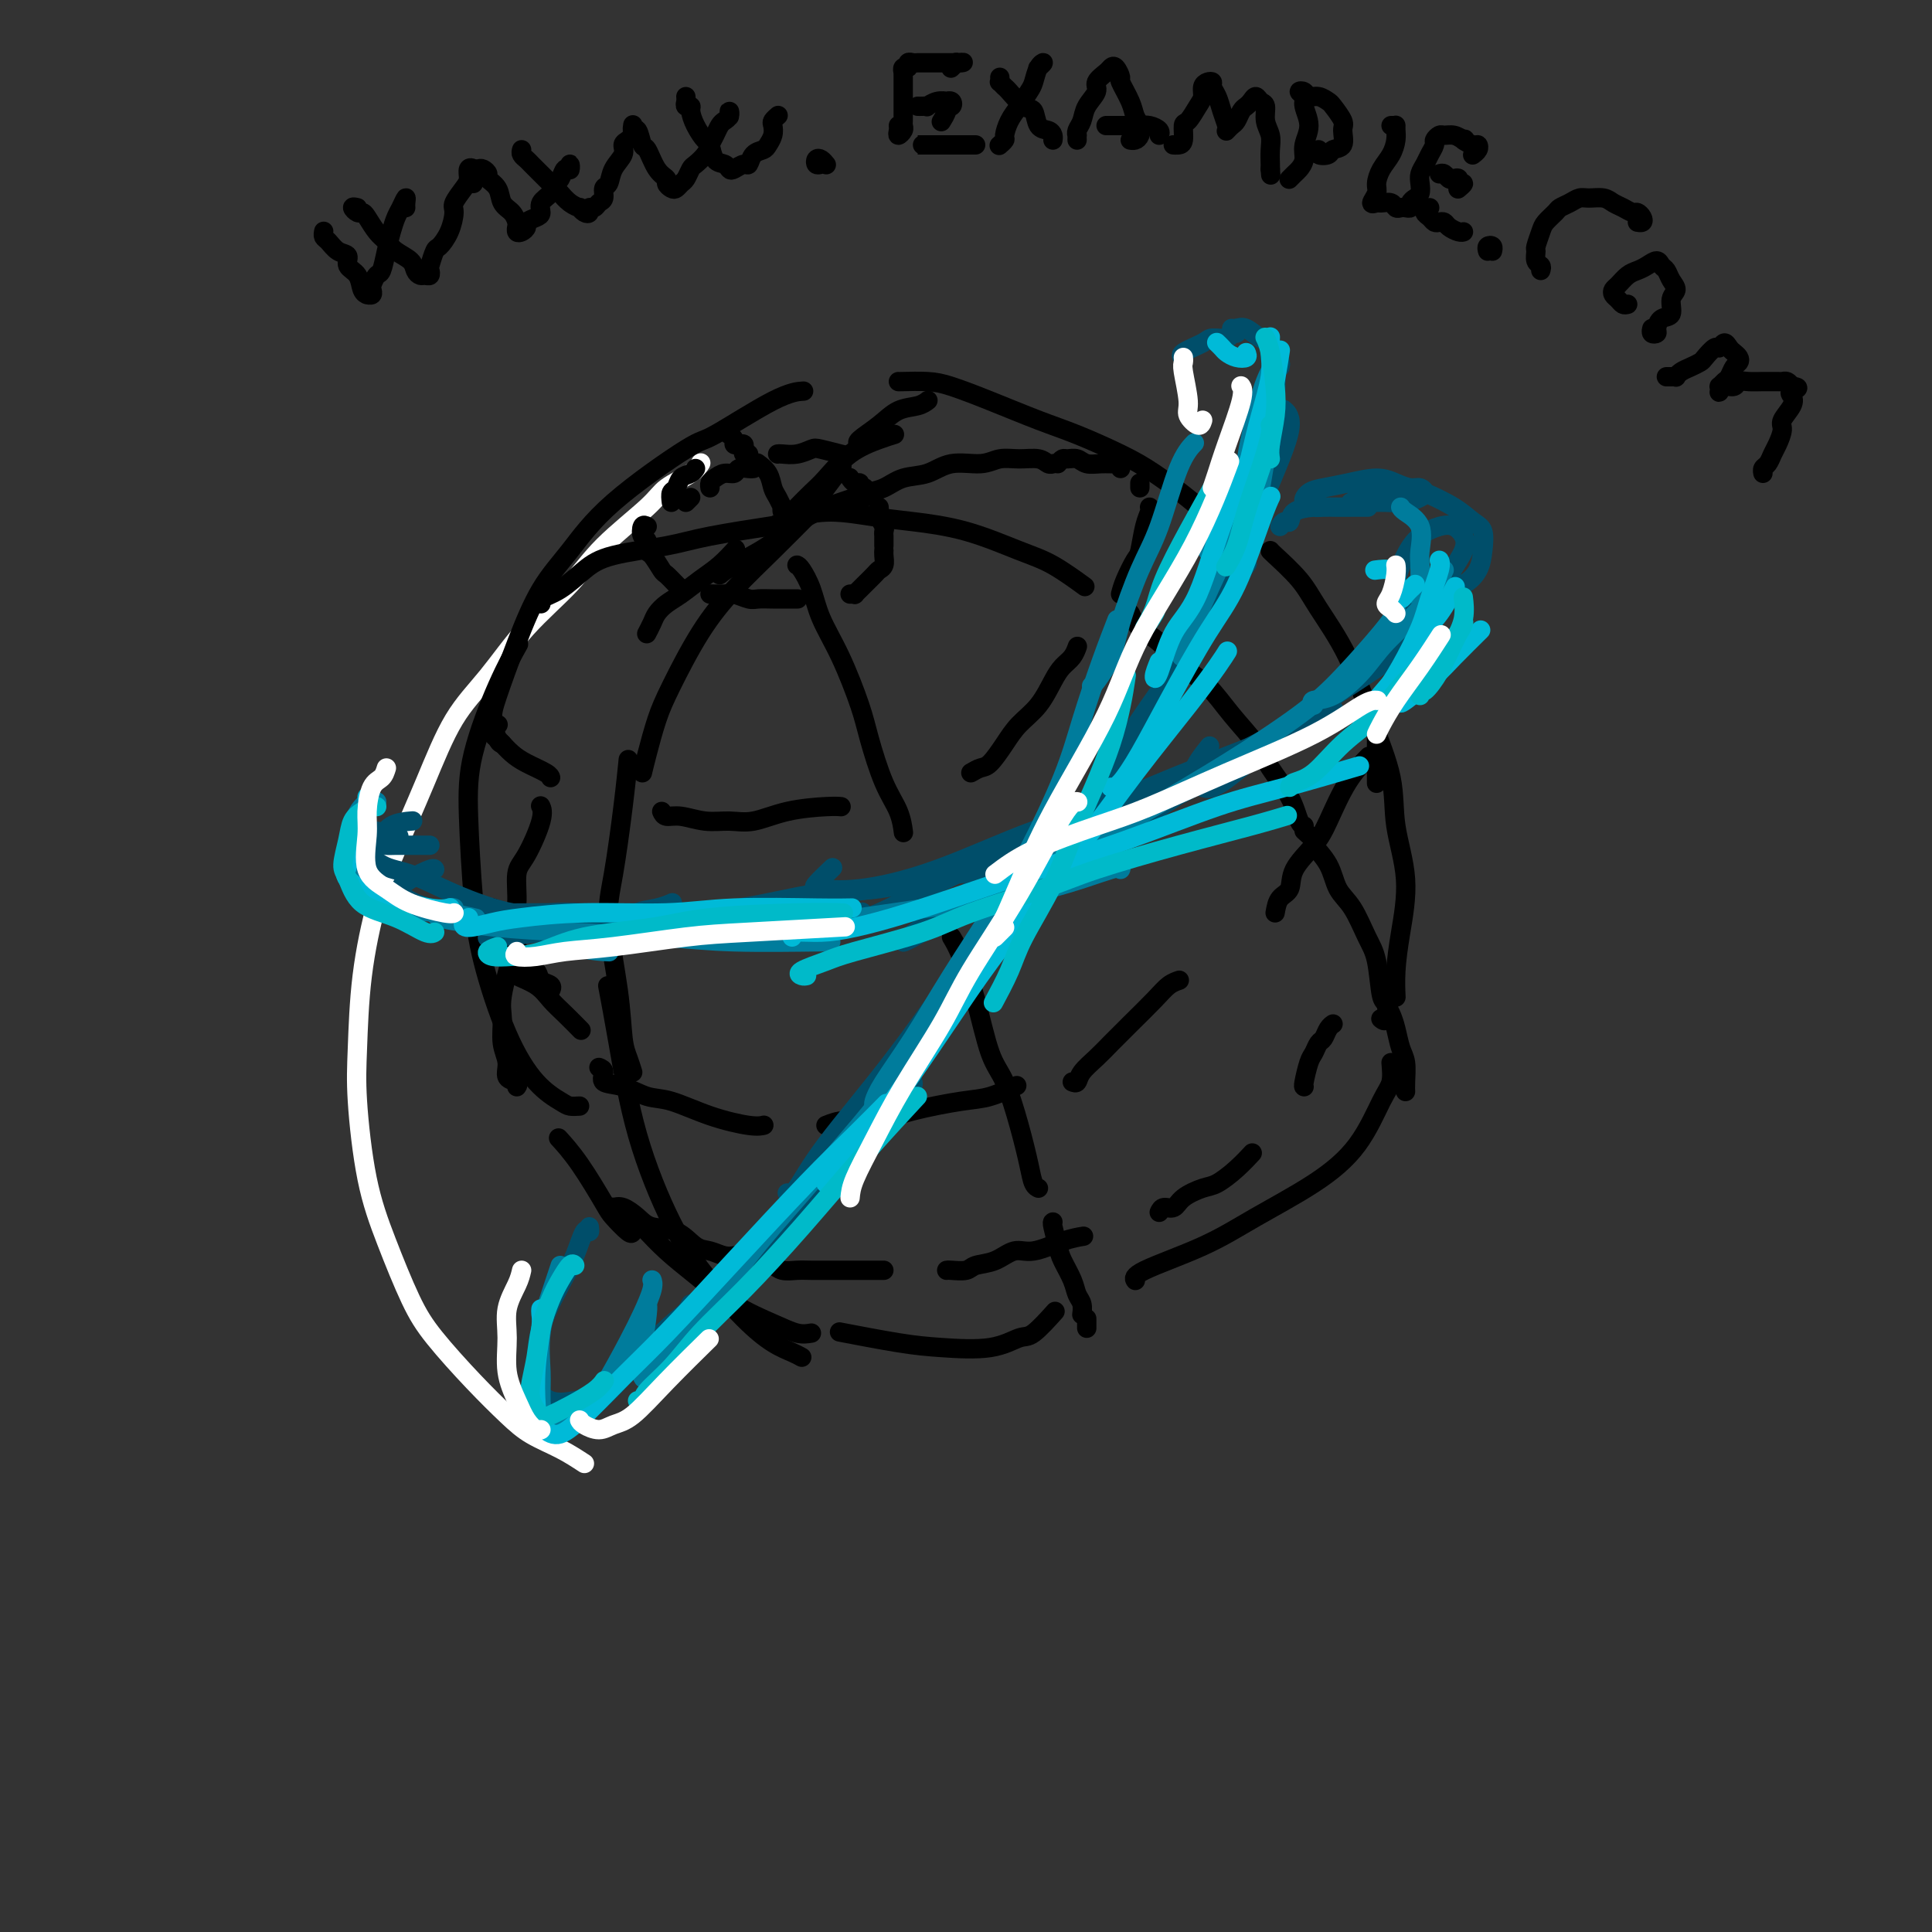 <svg viewBox='0 0 400 400' version='1.1' xmlns='http://www.w3.org/2000/svg' xmlns:xlink='http://www.w3.org/1999/xlink'><rect x="0" y="0" width="400" height="400" fill="#333333" stroke="none"/><g fill='none' stroke='#FFFFFF' stroke-width='4' stroke-linecap='round' stroke-linejoin='round'><path d='M121,303c-1.544,-1.009 -3.087,-2.018 -5,-3c-1.913,-0.982 -4.194,-1.936 -6,-3c-1.806,-1.064 -3.137,-2.236 -5,-4c-1.863,-1.764 -4.260,-4.118 -7,-7c-2.740,-2.882 -5.824,-6.291 -8,-9c-2.176,-2.709 -3.445,-4.716 -5,-8c-1.555,-3.284 -3.396,-7.844 -5,-12c-1.604,-4.156 -2.971,-7.907 -4,-13c-1.029,-5.093 -1.719,-11.527 -2,-16c-0.281,-4.473 -0.152,-6.984 0,-11c0.152,-4.016 0.327,-9.538 1,-15c0.673,-5.462 1.843,-10.865 3,-15c1.157,-4.135 2.300,-7.001 4,-11c1.700,-3.999 3.955,-9.130 6,-14c2.045,-4.870 3.879,-9.478 6,-13c2.121,-3.522 4.529,-5.958 7,-9c2.471,-3.042 5.005,-6.691 8,-10c2.995,-3.309 6.451,-6.279 9,-9c2.549,-2.721 4.189,-5.192 7,-8c2.811,-2.808 6.792,-5.954 9,-8c2.208,-2.046 2.643,-2.992 4,-4c1.357,-1.008 3.634,-2.079 5,-3c1.366,-0.921 1.819,-1.692 2,-2c0.181,-0.308 0.091,-0.154 0,0'/></g>
<g fill='none' stroke='#000000' stroke-width='4' stroke-linecap='round' stroke-linejoin='round'><path d='M120,229c-0.732,0.046 -1.463,0.092 -2,0c-0.537,-0.092 -0.879,-0.321 -2,-1c-1.121,-0.679 -3.022,-1.808 -5,-4c-1.978,-2.192 -4.033,-5.446 -6,-10c-1.967,-4.554 -3.847,-10.406 -5,-15c-1.153,-4.594 -1.580,-7.929 -2,-13c-0.420,-5.071 -0.834,-11.878 -1,-17c-0.166,-5.122 -0.086,-8.558 1,-13c1.086,-4.442 3.177,-9.888 5,-14c1.823,-4.112 3.378,-6.889 4,-8c0.622,-1.111 0.311,-0.555 0,0'/><path d='M104,154c-0.303,-0.052 -0.607,-0.105 -1,-1c-0.393,-0.895 -0.876,-2.634 -1,-4c-0.124,-1.366 0.112,-2.361 1,-5c0.888,-2.639 2.427,-6.922 4,-11c1.573,-4.078 3.179,-7.952 5,-11c1.821,-3.048 3.858,-5.272 6,-8c2.142,-2.728 4.389,-5.960 9,-10c4.611,-4.040 11.586,-8.886 15,-11c3.414,-2.114 3.265,-1.494 6,-3c2.735,-1.506 8.352,-5.136 12,-7c3.648,-1.864 5.328,-1.961 6,-2c0.672,-0.039 0.336,-0.019 0,0'/><path d='M186,79c-0.039,0.013 -0.077,0.027 1,0c1.077,-0.027 3.270,-0.094 5,0c1.730,0.094 2.996,0.349 5,1c2.004,0.651 4.746,1.698 8,3c3.254,1.302 7.021,2.859 10,4c2.979,1.141 5.171,1.865 8,3c2.829,1.135 6.297,2.680 9,4c2.703,1.320 4.642,2.416 7,4c2.358,1.584 5.135,3.657 8,6c2.865,2.343 5.819,4.955 7,6c1.181,1.045 0.591,0.522 0,0'/><path d='M263,114c-0.062,-0.020 -0.125,-0.041 1,1c1.125,1.041 3.437,3.142 5,5c1.563,1.858 2.378,3.472 4,6c1.622,2.528 4.051,5.970 6,10c1.949,4.030 3.420,8.648 5,13c1.580,4.352 3.271,8.438 4,12c0.729,3.562 0.497,6.601 1,10c0.503,3.399 1.743,7.157 2,11c0.257,3.843 -0.467,7.772 -1,11c-0.533,3.228 -0.874,5.754 -1,8c-0.126,2.246 -0.036,4.213 0,5c0.036,0.787 0.018,0.393 0,0'/><path d='M288,220c0.126,1.458 0.253,2.916 0,4c-0.253,1.084 -0.885,1.793 -2,4c-1.115,2.207 -2.713,5.911 -5,9c-2.287,3.089 -5.264,5.563 -9,8c-3.736,2.437 -8.230,4.835 -12,7c-3.770,2.165 -6.815,4.096 -11,6c-4.185,1.904 -9.511,3.782 -12,5c-2.489,1.218 -2.140,1.777 -2,2c0.140,0.223 0.070,0.112 0,0'/><path d='M218,272c0.393,-0.439 0.785,-0.877 0,0c-0.785,0.877 -2.748,3.070 -4,4c-1.252,0.930 -1.794,0.595 -3,1c-1.206,0.405 -3.074,1.548 -6,2c-2.926,0.452 -6.908,0.214 -10,0c-3.092,-0.214 -5.294,-0.404 -9,-1c-3.706,-0.596 -8.916,-1.599 -11,-2c-2.084,-0.401 -1.042,-0.201 0,0'/><path d='M168,276c-0.890,0.145 -1.780,0.291 -3,0c-1.220,-0.291 -2.769,-1.017 -5,-2c-2.231,-0.983 -5.145,-2.222 -8,-4c-2.855,-1.778 -5.652,-4.095 -8,-6c-2.348,-1.905 -4.248,-3.397 -6,-5c-1.752,-1.603 -3.358,-3.315 -4,-4c-0.642,-0.685 -0.321,-0.342 0,0'/><path d='M131,255c-0.112,0.303 -0.223,0.606 -1,0c-0.777,-0.606 -2.219,-2.121 -3,-3c-0.781,-0.879 -0.900,-1.122 -2,-3c-1.100,-1.878 -3.181,-5.390 -5,-8c-1.819,-2.610 -3.377,-4.317 -4,-5c-0.623,-0.683 -0.312,-0.341 0,0'/><path d='M166,281c-0.521,-0.291 -1.042,-0.581 -2,-1c-0.958,-0.419 -2.353,-0.965 -4,-2c-1.647,-1.035 -3.547,-2.557 -6,-5c-2.453,-2.443 -5.460,-5.805 -8,-9c-2.540,-3.195 -4.614,-6.224 -7,-11c-2.386,-4.776 -5.083,-11.301 -7,-18c-1.917,-6.699 -3.055,-13.573 -4,-19c-0.945,-5.427 -1.699,-9.408 -2,-11c-0.301,-1.592 -0.151,-0.796 0,0'/><path d='M131,222c-0.322,-1.020 -0.645,-2.039 -1,-3c-0.355,-0.961 -0.744,-1.863 -1,-4c-0.256,-2.137 -0.380,-5.509 -1,-10c-0.620,-4.491 -1.735,-10.101 -2,-14c-0.265,-3.899 0.321,-6.086 1,-10c0.679,-3.914 1.452,-9.554 2,-14c0.548,-4.446 0.871,-7.699 1,-9c0.129,-1.301 0.065,-0.651 0,0'/><path d='M133,160c0.250,-1.037 0.500,-2.074 1,-4c0.500,-1.926 1.250,-4.743 2,-7c0.750,-2.257 1.500,-3.956 3,-7c1.500,-3.044 3.751,-7.432 6,-11c2.249,-3.568 4.498,-6.315 7,-9c2.502,-2.685 5.258,-5.307 8,-8c2.742,-2.693 5.469,-5.456 7,-7c1.531,-1.544 1.866,-1.870 2,-2c0.134,-0.130 0.067,-0.065 0,0'/><path d='M168,105c0.933,-1.244 1.867,-2.489 3,-4c1.133,-1.511 2.467,-3.289 3,-4c0.533,-0.711 0.267,-0.356 0,0'/><path d='M165,105c1.038,-1.058 2.075,-2.115 3,-3c0.925,-0.885 1.737,-1.596 3,-3c1.263,-1.404 2.978,-3.500 5,-5c2.022,-1.500 4.352,-2.404 6,-3c1.648,-0.596 2.614,-0.885 3,-1c0.386,-0.115 0.193,-0.058 0,0'/><path d='M178,92c-0.360,-0.168 -0.720,-0.336 0,-1c0.720,-0.664 2.519,-1.824 4,-3c1.481,-1.176 2.644,-2.367 4,-3c1.356,-0.633 2.903,-0.709 4,-1c1.097,-0.291 1.742,-0.797 2,-1c0.258,-0.203 0.129,-0.101 0,0'/><path d='M112,125c-0.329,-0.297 -0.659,-0.593 0,-1c0.659,-0.407 2.306,-0.924 4,-2c1.694,-1.076 3.433,-2.713 5,-4c1.567,-1.287 2.961,-2.226 6,-3c3.039,-0.774 7.722,-1.383 11,-2c3.278,-0.617 5.152,-1.243 9,-2c3.848,-0.757 9.671,-1.645 12,-2c2.329,-0.355 1.165,-0.178 0,0'/><path d='M160,109c0.657,-0.346 1.315,-0.693 2,-1c0.685,-0.307 1.399,-0.576 3,-1c1.601,-0.424 4.090,-1.004 7,-1c2.910,0.004 6.243,0.593 9,1c2.757,0.407 4.939,0.632 8,1c3.061,0.368 7.000,0.880 11,2c4.000,1.120 8.062,2.846 11,4c2.938,1.154 4.753,1.734 7,3c2.247,1.266 4.928,3.219 6,4c1.072,0.781 0.536,0.391 0,0'/><path d='M234,127c0.512,1.058 1.023,2.115 2,3c0.977,0.885 2.418,1.597 4,3c1.582,1.403 3.303,3.496 5,5c1.697,1.504 3.368,2.417 5,4c1.632,1.583 3.225,3.836 5,6c1.775,2.164 3.733,4.240 5,6c1.267,1.760 1.842,3.204 3,5c1.158,1.796 2.898,3.945 4,6c1.102,2.055 1.566,4.015 2,5c0.434,0.985 0.838,0.996 1,1c0.162,0.004 0.081,0.002 0,0'/><path d='M270,172c0.925,0.818 1.850,1.637 2,2c0.150,0.363 -0.476,0.271 0,1c0.476,0.729 2.054,2.281 3,4c0.946,1.719 1.262,3.606 2,5c0.738,1.394 1.900,2.293 3,4c1.100,1.707 2.138,4.220 3,6c0.862,1.780 1.548,2.827 2,5c0.452,2.173 0.671,5.472 1,7c0.329,1.528 0.769,1.286 1,2c0.231,0.714 0.255,2.385 0,3c-0.255,0.615 -0.787,0.176 -1,0c-0.213,-0.176 -0.106,-0.088 0,0'/><path d='M287,208c0.332,0.610 0.663,1.220 1,2c0.337,0.780 0.679,1.729 1,3c0.321,1.271 0.622,2.863 1,4c0.378,1.137 0.833,1.820 1,3c0.167,1.180 0.045,2.856 0,4c-0.045,1.144 -0.013,1.755 0,2c0.013,0.245 0.006,0.122 0,0'/><path d='M163,106c-0.416,0.127 -0.833,0.253 -1,0c-0.167,-0.253 -0.085,-0.886 0,-1c0.085,-0.114 0.173,0.291 0,0c-0.173,-0.291 -0.607,-1.280 -1,-2c-0.393,-0.720 -0.744,-1.172 -1,-2c-0.256,-0.828 -0.415,-2.030 -1,-3c-0.585,-0.970 -1.596,-1.706 -2,-2c-0.404,-0.294 -0.202,-0.147 0,0'/><path d='M155,94c-0.417,0.083 -0.834,0.167 -1,0c-0.166,-0.167 -0.082,-0.583 0,-1c0.082,-0.417 0.162,-0.833 0,-1c-0.162,-0.167 -0.565,-0.083 -1,0c-0.435,0.083 -0.900,0.167 -1,0c-0.100,-0.167 0.165,-0.583 0,-1c-0.165,-0.417 -0.762,-0.833 -1,-1c-0.238,-0.167 -0.119,-0.083 0,0'/><path d='M165,117c0.232,0.106 0.464,0.211 1,1c0.536,0.789 1.374,2.261 2,4c0.626,1.739 1.038,3.745 2,6c0.962,2.255 2.475,4.759 4,8c1.525,3.241 3.064,7.219 4,10c0.936,2.781 1.270,4.364 2,7c0.730,2.636 1.855,6.325 3,9c1.145,2.675 2.308,4.336 3,6c0.692,1.664 0.912,3.333 1,4c0.088,0.667 0.044,0.334 0,0'/><path d='M197,194c0.578,0.972 1.155,1.944 2,4c0.845,2.056 1.956,5.197 3,9c1.044,3.803 2.020,8.269 3,11c0.980,2.731 1.965,3.727 3,6c1.035,2.273 2.120,5.825 3,9c0.880,3.175 1.556,5.975 2,8c0.444,2.025 0.658,3.276 1,4c0.342,0.724 0.812,0.921 1,1c0.188,0.079 0.094,0.039 0,0'/><path d='M218,253c-0.098,0.034 -0.195,0.068 0,1c0.195,0.932 0.683,2.763 1,4c0.317,1.237 0.463,1.880 1,3c0.537,1.120 1.464,2.717 2,4c0.536,1.283 0.679,2.253 1,3c0.321,0.747 0.818,1.272 1,2c0.182,0.728 0.049,1.657 0,2c-0.049,0.343 -0.014,0.098 0,0c0.014,-0.098 0.007,-0.049 0,0'/><path d='M225,273c0.000,0.311 0.000,0.622 0,1c0.000,0.378 0.000,0.822 0,1c0.000,0.178 0.000,0.089 0,0'/><path d='M107,225c0.235,-0.377 0.470,-0.754 0,-1c-0.470,-0.246 -1.645,-0.360 -2,-1c-0.355,-0.640 0.108,-1.805 0,-3c-0.108,-1.195 -0.789,-2.420 -1,-4c-0.211,-1.580 0.046,-3.516 0,-5c-0.046,-1.484 -0.397,-2.515 0,-5c0.397,-2.485 1.542,-6.424 2,-8c0.458,-1.576 0.229,-0.788 0,0'/><path d='M106,192c0.033,-0.357 0.066,-0.713 0,-1c-0.066,-0.287 -0.231,-0.503 0,-1c0.231,-0.497 0.857,-1.275 1,-3c0.143,-1.725 -0.196,-4.396 0,-6c0.196,-1.604 0.929,-2.141 2,-4c1.071,-1.859 2.481,-5.039 3,-7c0.519,-1.961 0.148,-2.703 0,-3c-0.148,-0.297 -0.074,-0.148 0,0'/><path d='M134,131c-0.094,0.179 -0.189,0.358 0,0c0.189,-0.358 0.661,-1.254 1,-2c0.339,-0.746 0.544,-1.343 1,-2c0.456,-0.657 1.163,-1.374 2,-2c0.837,-0.626 1.804,-1.159 3,-2c1.196,-0.841 2.619,-1.988 4,-3c1.381,-1.012 2.718,-1.888 4,-3c1.282,-1.112 2.509,-2.461 3,-3c0.491,-0.539 0.245,-0.270 0,0'/><path d='M149,119c0.594,-0.492 1.187,-0.985 3,-2c1.813,-1.015 4.844,-2.553 7,-4c2.156,-1.447 3.437,-2.805 5,-4c1.563,-1.195 3.409,-2.228 5,-3c1.591,-0.772 2.928,-1.285 5,-2c2.072,-0.715 4.878,-1.633 6,-2c1.122,-0.367 0.561,-0.184 0,0'/><path d='M180,102c-0.282,0.430 -0.565,0.859 -1,1c-0.435,0.141 -1.024,-0.008 -1,0c0.024,0.008 0.659,0.172 1,0c0.341,-0.172 0.389,-0.681 1,-1c0.611,-0.319 1.787,-0.449 3,-1c1.213,-0.551 2.463,-1.525 4,-2c1.537,-0.475 3.362,-0.453 5,-1c1.638,-0.547 3.089,-1.664 5,-2c1.911,-0.336 4.280,0.110 6,0c1.720,-0.110 2.790,-0.776 4,-1c1.210,-0.224 2.559,-0.008 4,0c1.441,0.008 2.974,-0.194 4,0c1.026,0.194 1.545,0.783 2,1c0.455,0.217 0.844,0.062 1,0c0.156,-0.062 0.078,-0.031 0,0'/><path d='M219,96c0.359,-0.431 0.718,-0.862 1,-1c0.282,-0.138 0.489,0.016 1,0c0.511,-0.016 1.328,-0.201 2,0c0.672,0.201 1.199,0.790 2,1c0.801,0.210 1.875,0.043 3,0c1.125,-0.043 2.302,0.040 3,0c0.698,-0.040 0.919,-0.203 1,0c0.081,0.203 0.023,0.772 0,1c-0.023,0.228 -0.012,0.114 0,0'/><path d='M102,188c0.255,0.050 0.510,0.100 1,1c0.490,0.900 1.215,2.651 2,4c0.785,1.349 1.629,2.298 2,3c0.371,0.702 0.267,1.159 1,2c0.733,0.841 2.301,2.068 3,3c0.699,0.932 0.527,1.569 1,2c0.473,0.431 1.589,0.654 2,1c0.411,0.346 0.117,0.813 0,1c-0.117,0.187 -0.059,0.093 0,0'/><path d='M106,198c-0.141,0.215 -0.281,0.431 0,1c0.281,0.569 0.984,1.492 1,2c0.016,0.508 -0.654,0.603 0,1c0.654,0.397 2.631,1.098 4,2c1.369,0.902 2.130,2.005 3,3c0.870,0.995 1.850,1.883 3,3c1.150,1.117 2.472,2.462 3,3c0.528,0.538 0.264,0.269 0,0'/><path d='M124,221c0.511,0.211 1.021,0.422 1,1c-0.021,0.578 -0.575,1.523 0,2c0.575,0.477 2.279,0.485 4,1c1.721,0.515 3.460,1.535 5,2c1.540,0.465 2.882,0.373 5,1c2.118,0.627 5.011,1.972 8,3c2.989,1.028 6.074,1.738 8,2c1.926,0.262 2.693,0.075 3,0c0.307,-0.075 0.153,-0.037 0,0'/><path d='M171,233c1.183,-0.468 2.366,-0.936 4,-1c1.634,-0.064 3.721,0.277 6,0c2.279,-0.277 4.752,-1.171 8,-2c3.248,-0.829 7.273,-1.593 10,-2c2.727,-0.407 4.157,-0.456 6,-1c1.843,-0.544 4.098,-1.584 5,-2c0.902,-0.416 0.451,-0.208 0,0'/><path d='M222,224c0.382,0.154 0.764,0.307 1,0c0.236,-0.307 0.324,-1.075 1,-2c0.676,-0.925 1.938,-2.006 3,-3c1.062,-0.994 1.924,-1.902 3,-3c1.076,-1.098 2.366,-2.385 4,-4c1.634,-1.615 3.613,-3.557 5,-5c1.387,-1.443 2.181,-2.389 3,-3c0.819,-0.611 1.663,-0.889 2,-1c0.337,-0.111 0.169,-0.056 0,0'/><path d='M264,189c0.199,-1.129 0.398,-2.258 1,-3c0.602,-0.742 1.608,-1.096 2,-2c0.392,-0.904 0.169,-2.358 1,-4c0.831,-1.642 2.717,-3.470 4,-5c1.283,-1.530 1.962,-2.761 3,-5c1.038,-2.239 2.433,-5.488 4,-8c1.567,-2.512 3.305,-4.289 4,-5c0.695,-0.711 0.348,-0.355 0,0'/><path d='M285,162c0.000,0.153 0.000,0.307 0,0c0.000,-0.307 0.000,-1.074 0,-2c0.000,-0.926 0.000,-2.011 0,-3c0.000,-0.989 0.000,-1.882 0,-3c0.000,-1.118 0.000,-2.462 0,-3c0.000,-0.538 0.000,-0.269 0,0'/><path d='M103,150c0.115,0.024 0.230,0.048 0,0c-0.230,-0.048 -0.806,-0.168 -1,0c-0.194,0.168 -0.008,0.625 0,1c0.008,0.375 -0.162,0.666 0,1c0.162,0.334 0.656,0.709 1,1c0.344,0.291 0.537,0.498 1,1c0.463,0.502 1.196,1.297 2,2c0.804,0.703 1.679,1.312 3,2c1.321,0.688 3.086,1.454 4,2c0.914,0.546 0.975,0.870 1,1c0.025,0.130 0.012,0.065 0,0'/><path d='M137,168c0.202,0.454 0.404,0.908 1,1c0.596,0.092 1.587,-0.178 3,0c1.413,0.178 3.250,0.804 5,1c1.750,0.196 3.415,-0.039 5,0c1.585,0.039 3.090,0.350 5,0c1.910,-0.350 4.223,-1.362 7,-2c2.777,-0.638 6.017,-0.903 8,-1c1.983,-0.097 2.709,-0.028 3,0c0.291,0.028 0.145,0.014 0,0'/><path d='M201,160c0.693,-0.404 1.385,-0.809 2,-1c0.615,-0.191 1.151,-0.169 2,-1c0.849,-0.831 2.009,-2.516 3,-4c0.991,-1.484 1.813,-2.767 3,-4c1.187,-1.233 2.738,-2.415 4,-4c1.262,-1.585 2.233,-3.574 3,-5c0.767,-1.426 1.329,-2.289 2,-3c0.671,-0.711 1.450,-1.268 2,-2c0.550,-0.732 0.871,-1.638 1,-2c0.129,-0.362 0.064,-0.181 0,0'/><path d='M232,123c0.221,-0.841 0.441,-1.682 1,-3c0.559,-1.318 1.456,-3.113 2,-4c0.544,-0.887 0.734,-0.865 1,-2c0.266,-1.135 0.607,-3.428 1,-5c0.393,-1.572 0.836,-2.423 1,-3c0.164,-0.577 0.047,-0.879 0,-1c-0.047,-0.121 -0.023,-0.060 0,0'/><path d='M236,101c0.000,-0.417 0.000,-0.833 0,-1c0.000,-0.167 0.000,-0.083 0,0'/><path d='M134,109c-0.391,-0.212 -0.782,-0.424 -1,0c-0.218,0.424 -0.262,1.483 0,2c0.262,0.517 0.829,0.491 1,1c0.171,0.509 -0.053,1.555 0,2c0.053,0.445 0.382,0.291 1,1c0.618,0.709 1.525,2.281 2,3c0.475,0.719 0.519,0.584 1,1c0.481,0.416 1.399,1.381 2,2c0.601,0.619 0.886,0.891 1,1c0.114,0.109 0.057,0.054 0,0'/><path d='M147,123c0.235,-0.008 0.471,-0.016 1,0c0.529,0.016 1.352,0.057 2,0c0.648,-0.057 1.121,-0.211 2,0c0.879,0.211 2.162,0.789 3,1c0.838,0.211 1.230,0.057 2,0c0.770,-0.057 1.918,-0.015 3,0c1.082,0.015 2.099,0.004 3,0c0.901,-0.004 1.686,-0.001 2,0c0.314,0.001 0.157,0.001 0,0'/><path d='M176,123c0.449,-0.026 0.898,-0.052 1,0c0.102,0.052 -0.142,0.182 0,0c0.142,-0.182 0.669,-0.678 1,-1c0.331,-0.322 0.467,-0.471 1,-1c0.533,-0.529 1.463,-1.438 2,-2c0.537,-0.562 0.680,-0.778 1,-1c0.320,-0.222 0.818,-0.451 1,-1c0.182,-0.549 0.049,-1.417 0,-2c-0.049,-0.583 -0.014,-0.881 0,-1c0.014,-0.119 0.007,-0.060 0,0'/><path d='M183,113c-0.002,-0.336 -0.004,-0.671 0,-1c0.004,-0.329 0.015,-0.651 0,-1c-0.015,-0.349 -0.057,-0.724 0,-1c0.057,-0.276 0.211,-0.452 0,-1c-0.211,-0.548 -0.789,-1.466 -1,-2c-0.211,-0.534 -0.057,-0.682 0,-1c0.057,-0.318 0.016,-0.805 0,-1c-0.016,-0.195 -0.008,-0.097 0,0'/><path d='M179,101c-0.445,0.121 -0.890,0.242 -1,0c-0.110,-0.242 0.115,-0.848 0,-1c-0.115,-0.152 -0.569,0.152 -1,0c-0.431,-0.152 -0.837,-0.758 -1,-1c-0.163,-0.242 -0.081,-0.121 0,0'/><path d='M156,97c-0.214,0.032 -0.428,0.064 -1,0c-0.572,-0.064 -1.502,-0.225 -2,0c-0.498,0.225 -0.564,0.834 -1,1c-0.436,0.166 -1.241,-0.113 -2,0c-0.759,0.113 -1.471,0.618 -2,1c-0.529,0.382 -0.873,0.641 -1,1c-0.127,0.359 -0.036,0.817 0,1c0.036,0.183 0.018,0.092 0,0'/><path d='M143,103c-0.417,0.417 -0.833,0.833 -1,1c-0.167,0.167 -0.083,0.083 0,0'/><path d='M139,104c-0.097,-0.787 -0.194,-1.574 0,-2c0.194,-0.426 0.679,-0.493 1,-1c0.321,-0.507 0.478,-1.456 1,-2c0.522,-0.544 1.410,-0.685 2,-1c0.590,-0.315 0.883,-0.804 1,-1c0.117,-0.196 0.059,-0.098 0,0'/><path d='M161,94c0.166,-0.028 0.333,-0.056 1,0c0.667,0.056 1.835,0.197 3,0c1.165,-0.197 2.326,-0.732 3,-1c0.674,-0.268 0.861,-0.268 2,0c1.139,0.268 3.230,0.803 4,1c0.770,0.197 0.220,0.056 0,0c-0.220,-0.056 -0.110,-0.028 0,0'/><path d='M127,251c0.108,-0.424 0.216,-0.847 0,-1c-0.216,-0.153 -0.756,-0.035 -1,0c-0.244,0.035 -0.191,-0.011 0,0c0.191,0.011 0.522,0.081 1,0c0.478,-0.081 1.104,-0.312 2,0c0.896,0.312 2.063,1.169 3,2c0.937,0.831 1.644,1.638 3,2c1.356,0.362 3.362,0.279 5,1c1.638,0.721 2.909,2.246 4,3c1.091,0.754 2.004,0.738 3,1c0.996,0.262 2.076,0.801 3,1c0.924,0.199 1.693,0.057 2,0c0.307,-0.057 0.154,-0.028 0,0'/><path d='M158,262c0.693,-0.113 1.387,-0.226 2,0c0.613,0.226 1.146,0.793 2,1c0.854,0.207 2.030,0.056 3,0c0.970,-0.056 1.734,-0.015 3,0c1.266,0.015 3.033,0.004 4,0c0.967,-0.004 1.135,-0.001 2,0c0.865,0.001 2.428,0.000 4,0c1.572,-0.000 3.154,-0.000 4,0c0.846,0.000 0.956,0.000 1,0c0.044,-0.000 0.022,-0.000 0,0'/><path d='M196,263c0.118,-0.027 0.236,-0.054 1,0c0.764,0.054 2.172,0.188 3,0c0.828,-0.188 1.074,-0.698 2,-1c0.926,-0.302 2.532,-0.396 4,-1c1.468,-0.604 2.797,-1.717 4,-2c1.203,-0.283 2.281,0.264 4,0c1.719,-0.264 4.078,-1.340 6,-2c1.922,-0.660 3.406,-0.903 4,-1c0.594,-0.097 0.297,-0.049 0,0'/><path d='M240,251c0.229,-0.468 0.458,-0.936 1,-1c0.542,-0.064 1.397,0.276 2,0c0.603,-0.276 0.954,-1.167 2,-2c1.046,-0.833 2.789,-1.607 4,-2c1.211,-0.393 1.892,-0.404 3,-1c1.108,-0.596 2.645,-1.776 4,-3c1.355,-1.224 2.530,-2.493 3,-3c0.470,-0.507 0.235,-0.254 0,0'/><path d='M270,225c-0.089,-0.015 -0.179,-0.030 0,-1c0.179,-0.970 0.625,-2.893 1,-4c0.375,-1.107 0.679,-1.396 1,-2c0.321,-0.604 0.661,-1.521 1,-2c0.339,-0.479 0.679,-0.520 1,-1c0.321,-0.480 0.625,-1.398 1,-2c0.375,-0.602 0.821,-0.886 1,-1c0.179,-0.114 0.089,-0.057 0,0'/></g>
<g fill='none' stroke='#004E6A' stroke-width='4' stroke-linecap='round' stroke-linejoin='round'><path d='M265,109c0.314,-0.475 0.628,-0.950 1,-1c0.372,-0.050 0.803,0.326 1,0c0.197,-0.326 0.161,-1.355 1,-2c0.839,-0.645 2.554,-0.905 4,-1c1.446,-0.095 2.624,-0.026 4,0c1.376,0.026 2.952,0.007 4,0c1.048,-0.007 1.569,-0.002 2,0c0.431,0.002 0.771,0.000 1,0c0.229,-0.000 0.347,0.000 0,0c-0.347,-0.000 -1.159,-0.002 -2,0c-0.841,0.002 -1.712,0.008 -3,0c-1.288,-0.008 -2.993,-0.030 -4,0c-1.007,0.030 -1.318,0.110 -2,0c-0.682,-0.110 -1.737,-0.412 -2,-1c-0.263,-0.588 0.264,-1.461 1,-2c0.736,-0.539 1.681,-0.743 3,-1c1.319,-0.257 3.011,-0.567 5,-1c1.989,-0.433 4.274,-0.989 6,-1c1.726,-0.011 2.891,0.522 4,1c1.109,0.478 2.160,0.903 3,1c0.840,0.097 1.470,-0.132 2,0c0.530,0.132 0.962,0.624 1,1c0.038,0.376 -0.316,0.637 -1,1c-0.684,0.363 -1.696,0.830 -3,1c-1.304,0.170 -2.899,0.043 -4,0c-1.101,-0.043 -1.710,-0.003 -3,0c-1.290,0.003 -3.263,-0.030 -4,0c-0.737,0.030 -0.237,0.123 0,0c0.237,-0.123 0.211,-0.464 1,-1c0.789,-0.536 2.395,-1.268 4,-2'/><path d='M285,101c1.972,-0.488 4.403,-0.207 6,0c1.597,0.207 2.362,0.340 4,1c1.638,0.660 4.150,1.846 6,3c1.850,1.154 3.038,2.277 4,3c0.962,0.723 1.698,1.046 2,2c0.302,0.954 0.170,2.538 0,4c-0.170,1.462 -0.378,2.803 -1,4c-0.622,1.197 -1.657,2.251 -3,3c-1.343,0.749 -2.996,1.194 -5,2c-2.004,0.806 -4.361,1.972 -6,2c-1.639,0.028 -2.560,-1.082 -3,-2c-0.440,-0.918 -0.399,-1.645 0,-3c0.399,-1.355 1.158,-3.338 2,-5c0.842,-1.662 1.769,-3.002 3,-4c1.231,-0.998 2.767,-1.655 4,-2c1.233,-0.345 2.163,-0.377 3,0c0.837,0.377 1.580,1.162 2,2c0.420,0.838 0.517,1.728 0,3c-0.517,1.272 -1.646,2.925 -3,5c-1.354,2.075 -2.932,4.574 -6,8c-3.068,3.426 -7.625,7.781 -11,11c-3.375,3.219 -5.566,5.301 -9,8c-3.434,2.699 -8.110,6.015 -12,9c-3.890,2.985 -6.993,5.640 -9,7c-2.007,1.360 -2.920,1.426 -4,1c-1.080,-0.426 -2.329,-1.346 -2,-3c0.329,-1.654 2.237,-4.044 3,-5c0.763,-0.956 0.382,-0.478 0,0'/><path d='M290,127c0.453,-0.289 0.907,-0.579 2,-1c1.093,-0.421 2.826,-0.975 4,-1c1.174,-0.025 1.788,0.477 1,2c-0.788,1.523 -2.980,4.067 -5,6c-2.020,1.933 -3.869,3.256 -8,6c-4.131,2.744 -10.545,6.910 -17,11c-6.455,4.090 -12.951,8.103 -19,12c-6.049,3.897 -11.651,7.678 -17,11c-5.349,3.322 -10.447,6.185 -14,8c-3.553,1.815 -5.563,2.582 -7,3c-1.437,0.418 -2.301,0.486 -2,0c0.301,-0.486 1.769,-1.525 5,-4c3.231,-2.475 8.226,-6.385 12,-9c3.774,-2.615 6.328,-3.936 11,-6c4.672,-2.064 11.464,-4.870 18,-8c6.536,-3.130 12.817,-6.585 16,-8c3.183,-1.415 3.267,-0.791 4,-1c0.733,-0.209 2.115,-1.252 2,-1c-0.115,0.252 -1.725,1.799 -4,3c-2.275,1.201 -5.213,2.058 -9,4c-3.787,1.942 -8.422,4.970 -14,8c-5.578,3.030 -12.098,6.062 -18,9c-5.902,2.938 -11.185,5.781 -17,9c-5.815,3.219 -12.162,6.813 -16,9c-3.838,2.187 -5.168,2.966 -7,4c-1.832,1.034 -4.165,2.324 -4,2c0.165,-0.324 2.829,-2.261 5,-4c2.171,-1.739 3.850,-3.281 8,-6c4.150,-2.719 10.771,-6.617 18,-10c7.229,-3.383 15.065,-6.252 21,-9c5.935,-2.748 9.967,-5.374 14,-8'/><path d='M253,158c13.211,-6.922 13.238,-5.727 15,-6c1.762,-0.273 5.258,-2.014 7,-3c1.742,-0.986 1.729,-1.216 1,-1c-0.729,0.216 -2.173,0.880 -5,2c-2.827,1.120 -7.037,2.697 -13,5c-5.963,2.303 -13.678,5.330 -20,8c-6.322,2.670 -11.252,4.981 -18,8c-6.748,3.019 -15.315,6.747 -22,10c-6.685,3.253 -11.489,6.031 -16,8c-4.511,1.969 -8.728,3.130 -11,4c-2.272,0.870 -2.599,1.450 -2,1c0.599,-0.450 2.123,-1.929 4,-3c1.877,-1.071 4.108,-1.735 5,-2c0.892,-0.265 0.446,-0.133 0,0'/><path d='M276,147c0.095,-0.128 0.190,-0.256 0,0c-0.190,0.256 -0.664,0.896 -2,2c-1.336,1.104 -3.532,2.672 -7,4c-3.468,1.328 -8.207,2.416 -15,5c-6.793,2.584 -15.641,6.664 -22,9c-6.359,2.336 -10.229,2.926 -16,5c-5.771,2.074 -13.444,5.630 -20,8c-6.556,2.370 -11.994,3.552 -16,4c-4.006,0.448 -6.579,0.161 -8,0c-1.421,-0.161 -1.690,-0.197 -1,-1c0.690,-0.803 2.340,-2.372 3,-3c0.660,-0.628 0.330,-0.314 0,0'/><path d='M216,178c-1.585,0.821 -3.170,1.642 -6,2c-2.830,0.358 -6.906,0.252 -12,1c-5.094,0.748 -11.205,2.349 -16,3c-4.795,0.651 -8.273,0.354 -13,1c-4.727,0.646 -10.705,2.237 -16,3c-5.295,0.763 -9.909,0.698 -13,1c-3.091,0.302 -4.660,0.970 -6,1c-1.340,0.030 -2.452,-0.580 -2,-1c0.452,-0.420 2.468,-0.652 4,-1c1.532,-0.348 2.581,-0.814 3,-1c0.419,-0.186 0.210,-0.093 0,0'/><path d='M188,183c-1.975,0.280 -3.950,0.560 -7,1c-3.050,0.440 -7.176,1.039 -12,2c-4.824,0.961 -10.346,2.286 -16,3c-5.654,0.714 -11.440,0.819 -16,1c-4.560,0.181 -7.894,0.437 -12,1c-4.106,0.563 -8.984,1.433 -13,2c-4.016,0.567 -7.170,0.832 -9,1c-1.830,0.168 -2.336,0.241 -2,0c0.336,-0.241 1.514,-0.796 3,-1c1.486,-0.204 3.282,-0.058 4,0c0.718,0.058 0.359,0.029 0,0'/><path d='M168,189c-3.376,0.000 -6.753,0.000 -11,0c-4.247,-0.000 -9.365,-0.002 -14,0c-4.635,0.002 -8.789,0.006 -14,0c-5.211,-0.006 -11.480,-0.021 -17,0c-5.520,0.021 -10.292,0.079 -14,0c-3.708,-0.079 -6.353,-0.294 -9,-1c-2.647,-0.706 -5.298,-1.902 -6,-3c-0.702,-1.098 0.544,-2.098 2,-3c1.456,-0.902 3.123,-1.704 4,-2c0.877,-0.296 0.965,-0.084 1,0c0.035,0.084 0.018,0.042 0,0'/><path d='M120,189c-1.932,-0.091 -3.863,-0.182 -6,0c-2.137,0.182 -4.479,0.638 -8,0c-3.521,-0.638 -8.223,-2.370 -12,-4c-3.777,-1.630 -6.631,-3.160 -9,-4c-2.369,-0.840 -4.252,-0.992 -6,-2c-1.748,-1.008 -3.361,-2.872 -4,-4c-0.639,-1.128 -0.305,-1.519 0,-2c0.305,-0.481 0.582,-1.053 2,-1c1.418,0.053 3.977,0.729 5,1c1.023,0.271 0.512,0.135 0,0'/><path d='M89,175c-0.304,-0.001 -0.608,-0.001 -1,0c-0.392,0.001 -0.872,0.004 -2,0c-1.128,-0.004 -2.904,-0.015 -4,0c-1.096,0.015 -1.512,0.057 -2,0c-0.488,-0.057 -1.048,-0.211 -1,-1c0.048,-0.789 0.705,-2.212 2,-3c1.295,-0.788 3.227,-0.939 4,-1c0.773,-0.061 0.386,-0.030 0,0'/><path d='M122,254c0.069,0.541 0.137,1.082 0,1c-0.137,-0.082 -0.481,-0.787 -1,0c-0.519,0.787 -1.213,3.067 -2,5c-0.787,1.933 -1.668,3.520 -3,6c-1.332,2.480 -3.116,5.853 -4,9c-0.884,3.147 -0.868,6.070 -1,8c-0.132,1.930 -0.413,2.868 0,4c0.413,1.132 1.520,2.456 3,3c1.480,0.544 3.333,0.306 5,0c1.667,-0.306 3.148,-0.680 5,-2c1.852,-1.320 4.076,-3.586 7,-6c2.924,-2.414 6.550,-4.975 8,-6c1.450,-1.025 0.725,-0.512 0,0'/><path d='M127,287c-0.801,0.797 -1.601,1.595 -3,3c-1.399,1.405 -3.396,3.419 -4,4c-0.604,0.581 0.184,-0.271 2,-2c1.816,-1.729 4.660,-4.336 7,-7c2.340,-2.664 4.176,-5.385 8,-9c3.824,-3.615 9.638,-8.125 15,-13c5.362,-4.875 10.274,-10.116 14,-14c3.726,-3.884 6.267,-6.412 10,-10c3.733,-3.588 8.659,-8.235 11,-11c2.341,-2.765 2.097,-3.647 2,-4c-0.097,-0.353 -0.049,-0.176 0,0'/><path d='M143,270c-0.350,0.689 -0.700,1.377 -2,3c-1.300,1.623 -3.550,4.179 -5,6c-1.450,1.821 -2.101,2.907 -2,3c0.101,0.093 0.955,-0.808 3,-3c2.045,-2.192 5.280,-5.675 10,-11c4.720,-5.325 10.926,-12.493 16,-18c5.074,-5.507 9.017,-9.354 14,-15c4.983,-5.646 11.006,-13.091 16,-20c4.994,-6.909 8.960,-13.283 12,-18c3.040,-4.717 5.154,-7.776 6,-9c0.846,-1.224 0.423,-0.612 0,0'/><path d='M163,247c0.506,0.182 1.012,0.363 2,-1c0.988,-1.363 2.459,-4.272 6,-9c3.541,-4.728 9.151,-11.275 15,-19c5.849,-7.725 11.937,-16.628 19,-26c7.063,-9.372 15.101,-19.212 20,-26c4.899,-6.788 6.658,-10.523 11,-17c4.342,-6.477 11.267,-15.695 15,-21c3.733,-5.305 4.274,-6.698 5,-8c0.726,-1.302 1.636,-2.515 2,-3c0.364,-0.485 0.182,-0.243 0,0'/><path d='M218,180c-0.333,-0.144 -0.666,-0.289 0,-1c0.666,-0.711 2.330,-1.989 4,-4c1.670,-2.011 3.344,-4.755 6,-9c2.656,-4.245 6.293,-9.990 10,-16c3.707,-6.010 7.483,-12.283 11,-19c3.517,-6.717 6.774,-13.877 9,-19c2.226,-5.123 3.421,-8.208 5,-12c1.579,-3.792 3.540,-8.290 4,-11c0.460,-2.710 -0.583,-3.631 -1,-4c-0.417,-0.369 -0.209,-0.184 0,0'/><path d='M254,113c-0.186,-0.177 -0.373,-0.354 0,-1c0.373,-0.646 1.305,-1.762 2,-3c0.695,-1.238 1.154,-2.597 2,-5c0.846,-2.403 2.079,-5.849 3,-8c0.921,-2.151 1.528,-3.007 2,-5c0.472,-1.993 0.807,-5.122 1,-8c0.193,-2.878 0.244,-5.506 0,-7c-0.244,-1.494 -0.784,-1.856 -1,-2c-0.216,-0.144 -0.108,-0.072 0,0'/><path d='M265,76c0.094,-0.397 0.187,-0.793 0,-1c-0.187,-0.207 -0.655,-0.223 -1,-1c-0.345,-0.777 -0.565,-2.313 -1,-3c-0.435,-0.687 -1.083,-0.524 -2,-1c-0.917,-0.476 -2.102,-1.592 -3,-2c-0.898,-0.408 -1.509,-0.109 -2,0c-0.491,0.109 -0.863,0.029 -1,0c-0.137,-0.029 -0.039,-0.008 0,0c0.039,0.008 0.020,0.004 0,0'/><path d='M256,68c0.105,0.454 0.211,0.908 0,1c-0.211,0.092 -0.737,-0.179 -1,0c-0.263,0.179 -0.263,0.808 -1,1c-0.737,0.192 -2.211,-0.054 -3,0c-0.789,0.054 -0.892,0.406 -2,1c-1.108,0.594 -3.221,1.429 -4,2c-0.779,0.571 -0.222,0.877 0,1c0.222,0.123 0.111,0.061 0,0'/></g>
<g fill='none' stroke='#007C9C' stroke-width='4' stroke-linecap='round' stroke-linejoin='round'><path d='M78,166c-0.257,-0.015 -0.514,-0.030 -1,0c-0.486,0.030 -1.201,0.107 -2,1c-0.799,0.893 -1.684,2.604 -2,4c-0.316,1.396 -0.064,2.478 0,4c0.064,1.522 -0.059,3.483 1,5c1.059,1.517 3.300,2.589 5,4c1.700,1.411 2.858,3.162 5,4c2.142,0.838 5.269,0.764 8,1c2.731,0.236 5.066,0.782 6,1c0.934,0.218 0.467,0.109 0,0'/><path d='M94,188c-0.228,-0.089 -0.456,-0.179 -1,0c-0.544,0.179 -1.405,0.625 -2,1c-0.595,0.375 -0.922,0.678 0,1c0.922,0.322 3.095,0.665 5,1c1.905,0.335 3.541,0.664 7,1c3.459,0.336 8.741,0.678 15,1c6.259,0.322 13.495,0.622 19,1c5.505,0.378 9.280,0.833 15,1c5.720,0.167 13.386,0.045 17,0c3.614,-0.045 3.175,-0.013 3,0c-0.175,0.013 -0.088,0.006 0,0'/><path d='M126,197c0.177,0.051 0.354,0.102 -1,0c-1.354,-0.102 -4.238,-0.355 -5,-1c-0.762,-0.645 0.598,-1.680 2,-2c1.402,-0.320 2.845,0.077 6,0c3.155,-0.077 8.020,-0.627 14,-1c5.980,-0.373 13.074,-0.570 19,-1c5.926,-0.430 10.684,-1.092 17,-2c6.316,-0.908 14.190,-2.061 21,-3c6.810,-0.939 12.557,-1.664 18,-3c5.443,-1.336 10.581,-3.283 13,-4c2.419,-0.717 2.120,-0.205 2,0c-0.120,0.205 -0.060,0.102 0,0'/><path d='M205,189c-0.311,0.195 -0.621,0.390 0,0c0.621,-0.390 2.174,-1.366 4,-3c1.826,-1.634 3.925,-3.926 7,-6c3.075,-2.074 7.127,-3.929 11,-6c3.873,-2.071 7.569,-4.357 12,-7c4.431,-2.643 9.597,-5.644 15,-9c5.403,-3.356 11.042,-7.068 15,-10c3.958,-2.932 6.236,-5.085 9,-8c2.764,-2.915 6.013,-6.593 8,-9c1.987,-2.407 2.710,-3.545 3,-4c0.290,-0.455 0.145,-0.228 0,0'/><path d='M272,146c-0.299,-0.424 -0.597,-0.849 0,-1c0.597,-0.151 2.090,-0.029 4,-1c1.910,-0.971 4.239,-3.034 6,-5c1.761,-1.966 2.955,-3.833 5,-6c2.045,-2.167 4.940,-4.632 7,-7c2.060,-2.368 3.285,-4.637 4,-6c0.715,-1.363 0.918,-1.818 1,-2c0.082,-0.182 0.041,-0.091 0,0'/><path d='M294,124c0.002,-0.302 0.003,-0.605 0,-1c-0.003,-0.395 -0.011,-0.883 0,-2c0.011,-1.117 0.041,-2.863 0,-4c-0.041,-1.137 -0.155,-1.664 0,-3c0.155,-1.336 0.578,-3.482 0,-5c-0.578,-1.518 -2.155,-2.409 -3,-3c-0.845,-0.591 -0.956,-0.883 -1,-1c-0.044,-0.117 -0.022,-0.058 0,0'/><path d='M116,262c-0.370,1.116 -0.741,2.233 -1,3c-0.259,0.767 -0.408,1.186 -1,3c-0.592,1.814 -1.629,5.023 -2,8c-0.371,2.977 -0.078,5.723 0,8c0.078,2.277 -0.059,4.084 0,6c0.059,1.916 0.316,3.942 1,5c0.684,1.058 1.797,1.149 3,1c1.203,-0.149 2.498,-0.536 4,-2c1.502,-1.464 3.211,-4.004 5,-7c1.789,-2.996 3.656,-6.449 5,-9c1.344,-2.551 2.164,-4.199 3,-6c0.836,-1.801 1.687,-3.754 2,-5c0.313,-1.246 0.090,-1.785 0,-2c-0.090,-0.215 -0.045,-0.108 0,0'/><path d='M134,270c0.076,0.264 0.151,0.528 0,2c-0.151,1.472 -0.529,4.151 -1,6c-0.471,1.849 -1.035,2.867 -1,4c0.035,1.133 0.669,2.381 1,3c0.331,0.619 0.361,0.610 1,0c0.639,-0.610 1.889,-1.820 4,-4c2.111,-2.180 5.085,-5.328 8,-9c2.915,-3.672 5.771,-7.867 9,-12c3.229,-4.133 6.829,-8.204 11,-13c4.171,-4.796 8.911,-10.319 12,-14c3.089,-3.681 4.527,-5.522 7,-9c2.473,-3.478 5.983,-8.592 8,-12c2.017,-3.408 2.543,-5.110 3,-6c0.457,-0.890 0.845,-0.969 1,-1c0.155,-0.031 0.078,-0.016 0,0'/><path d='M181,229c-0.093,-0.163 -0.186,-0.325 0,-1c0.186,-0.675 0.651,-1.862 2,-4c1.349,-2.138 3.582,-5.225 6,-9c2.418,-3.775 5.020,-8.237 8,-13c2.980,-4.763 6.338,-9.828 9,-14c2.662,-4.172 4.630,-7.452 7,-12c2.370,-4.548 5.143,-10.365 7,-15c1.857,-4.635 2.797,-8.088 4,-12c1.203,-3.912 2.670,-8.284 4,-12c1.330,-3.716 2.523,-6.776 3,-8c0.477,-1.224 0.239,-0.612 0,0'/><path d='M226,142c0.118,0.007 0.236,0.014 1,-1c0.764,-1.014 2.175,-3.051 3,-5c0.825,-1.949 1.066,-3.812 2,-7c0.934,-3.188 2.563,-7.702 4,-11c1.438,-3.298 2.684,-5.379 4,-9c1.316,-3.621 2.700,-8.783 4,-12c1.300,-3.217 2.514,-4.491 3,-5c0.486,-0.509 0.243,-0.255 0,0'/><path d='M250,112c-0.052,0.859 -0.104,1.718 0,2c0.104,0.282 0.365,-0.015 1,-1c0.635,-0.985 1.645,-2.660 3,-5c1.355,-2.340 3.057,-5.345 4,-8c0.943,-2.655 1.129,-4.959 2,-8c0.871,-3.041 2.427,-6.819 3,-9c0.573,-2.181 0.164,-2.766 0,-3c-0.164,-0.234 -0.082,-0.117 0,0'/><path d='M258,104c-0.013,0.505 -0.026,1.010 0,1c0.026,-0.010 0.091,-0.536 0,-2c-0.091,-1.464 -0.339,-3.868 0,-7c0.339,-3.132 1.266,-6.994 2,-10c0.734,-3.006 1.274,-5.155 2,-7c0.726,-1.845 1.636,-3.384 2,-4c0.364,-0.616 0.182,-0.308 0,0'/><path d='M263,92c-0.259,0.221 -0.518,0.442 -1,3c-0.482,2.558 -1.186,7.453 -2,11c-0.814,3.547 -1.738,5.746 -2,7c-0.262,1.254 0.136,1.562 0,1c-0.136,-0.562 -0.808,-1.993 -1,-3c-0.192,-1.007 0.095,-1.589 0,-2c-0.095,-0.411 -0.572,-0.652 -1,0c-0.428,0.652 -0.805,2.195 -2,5c-1.195,2.805 -3.206,6.871 -5,11c-1.794,4.129 -3.370,8.323 -4,10c-0.630,1.677 -0.315,0.839 0,0'/></g>
<g fill='none' stroke='#00BAD8' stroke-width='4' stroke-linecap='round' stroke-linejoin='round'><path d='M112,271c-0.029,0.268 -0.059,0.536 0,1c0.059,0.464 0.206,1.124 0,3c-0.206,1.876 -0.766,4.968 -1,8c-0.234,3.032 -0.144,6.004 0,8c0.144,1.996 0.341,3.017 1,4c0.659,0.983 1.778,1.927 3,2c1.222,0.073 2.546,-0.725 5,-3c2.454,-2.275 6.037,-6.028 9,-9c2.963,-2.972 5.306,-5.165 9,-9c3.694,-3.835 8.738,-9.312 14,-15c5.262,-5.688 10.740,-11.586 15,-16c4.260,-4.414 7.301,-7.342 10,-10c2.699,-2.658 5.057,-5.045 6,-6c0.943,-0.955 0.472,-0.477 0,0'/><path d='M171,245c1.013,-0.957 2.026,-1.914 3,-3c0.974,-1.086 1.908,-2.300 4,-5c2.092,-2.700 5.341,-6.886 9,-12c3.659,-5.114 7.727,-11.156 11,-16c3.273,-4.844 5.752,-8.491 10,-14c4.248,-5.509 10.266,-12.881 15,-19c4.734,-6.119 8.183,-10.985 12,-16c3.817,-5.015 8.003,-10.179 11,-14c2.997,-3.821 4.807,-6.298 6,-8c1.193,-1.702 1.769,-2.629 2,-3c0.231,-0.371 0.115,-0.185 0,0'/><path d='M230,163c0.520,0.022 1.040,0.044 2,-1c0.960,-1.044 2.361,-3.153 4,-6c1.639,-2.847 3.515,-6.430 6,-11c2.485,-4.570 5.580,-10.125 8,-14c2.420,-3.875 4.164,-6.070 6,-10c1.836,-3.930 3.764,-9.597 5,-13c1.236,-3.403 1.782,-4.544 2,-5c0.218,-0.456 0.109,-0.228 0,0'/><path d='M240,137c-0.476,1.174 -0.952,2.349 -1,3c-0.048,0.651 0.333,0.780 1,-1c0.667,-1.780 1.621,-5.468 3,-8c1.379,-2.532 3.182,-3.909 5,-8c1.818,-4.091 3.650,-10.897 6,-17c2.350,-6.103 5.218,-11.502 7,-16c1.782,-4.498 2.480,-8.096 3,-11c0.520,-2.904 0.863,-5.116 1,-6c0.137,-0.884 0.069,-0.442 0,0'/><path d='M257,99c0.354,-0.157 0.708,-0.313 1,-1c0.292,-0.687 0.523,-1.904 1,-4c0.477,-2.096 1.200,-5.070 2,-8c0.800,-2.930 1.678,-5.816 2,-8c0.322,-2.184 0.087,-3.665 0,-5c-0.087,-1.335 -0.025,-2.524 0,-3c0.025,-0.476 0.012,-0.238 0,0'/><path d='M258,73c0.172,0.398 0.344,0.797 0,1c-0.344,0.203 -1.203,0.212 -2,0c-0.797,-0.212 -1.533,-0.644 -2,-1c-0.467,-0.356 -0.664,-0.634 -1,-1c-0.336,-0.366 -0.810,-0.819 -1,-1c-0.190,-0.181 -0.095,-0.091 0,0'/><path d='M76,165c0.202,0.448 0.404,0.895 0,2c-0.404,1.105 -1.416,2.867 -2,4c-0.584,1.133 -0.742,1.636 -1,3c-0.258,1.364 -0.617,3.588 -1,5c-0.383,1.412 -0.789,2.010 0,3c0.789,0.990 2.772,2.370 4,3c1.228,0.630 1.700,0.509 4,1c2.300,0.491 6.427,1.594 9,2c2.573,0.406 3.592,0.116 4,0c0.408,-0.116 0.204,-0.058 0,0'/><path d='M97,190c-0.413,0.285 -0.826,0.570 -1,1c-0.174,0.430 -0.109,1.006 1,1c1.109,-0.006 3.262,-0.594 5,-1c1.738,-0.406 3.062,-0.631 6,-1c2.938,-0.369 7.492,-0.884 13,-1c5.508,-0.116 11.970,0.165 17,0c5.030,-0.165 8.626,-0.776 14,-1c5.374,-0.224 12.524,-0.060 17,0c4.476,0.060 6.279,0.017 7,0c0.721,-0.017 0.361,-0.009 0,0'/><path d='M164,194c0.007,-0.438 0.014,-0.876 1,-1c0.986,-0.124 2.950,0.065 5,0c2.050,-0.065 4.187,-0.384 7,-1c2.813,-0.616 6.303,-1.530 11,-3c4.697,-1.470 10.603,-3.498 15,-5c4.397,-1.502 7.286,-2.480 12,-4c4.714,-1.520 11.255,-3.581 18,-6c6.745,-2.419 13.695,-5.195 19,-7c5.305,-1.805 8.967,-2.640 14,-4c5.033,-1.360 11.438,-3.246 14,-4c2.562,-0.754 1.281,-0.377 0,0'/><path d='M290,145c-0.175,0.485 -0.351,0.970 1,0c1.351,-0.970 4.228,-3.394 6,-5c1.772,-1.606 2.439,-2.394 4,-4c1.561,-1.606 4.018,-4.030 5,-5c0.982,-0.970 0.491,-0.485 0,0'/><path d='M282,149c0.284,0.358 0.568,0.717 1,0c0.432,-0.717 1.013,-2.508 2,-4c0.987,-1.492 2.381,-2.684 4,-5c1.619,-2.316 3.465,-5.755 5,-8c1.535,-2.245 2.759,-3.297 4,-5c1.241,-1.703 2.497,-4.058 3,-5c0.503,-0.942 0.251,-0.471 0,0'/><path d='M285,145c0.371,0.130 0.742,0.260 1,0c0.258,-0.260 0.402,-0.910 1,-2c0.598,-1.090 1.649,-2.622 3,-5c1.351,-2.378 3.003,-5.604 4,-8c0.997,-2.396 1.339,-3.962 2,-6c0.661,-2.038 1.639,-4.549 2,-6c0.361,-1.451 0.103,-1.843 0,-2c-0.103,-0.157 -0.052,-0.078 0,0'/><path d='M293,121c-0.763,0.722 -1.526,1.443 -2,2c-0.474,0.557 -0.660,0.948 -1,1c-0.340,0.052 -0.834,-0.235 -1,-1c-0.166,-0.765 -0.003,-2.009 0,-3c0.003,-0.991 -0.153,-1.728 -1,-2c-0.847,-0.272 -2.385,-0.078 -3,0c-0.615,0.078 -0.308,0.039 0,0'/></g>
<g fill='none' stroke='#00BAC9' stroke-width='4' stroke-linecap='round' stroke-linejoin='round'><path d='M78,167c-0.251,-0.075 -0.502,-0.151 -1,0c-0.498,0.151 -1.241,0.527 -2,1c-0.759,0.473 -1.532,1.043 -2,2c-0.468,0.957 -0.630,2.299 -1,4c-0.370,1.701 -0.948,3.759 -1,5c-0.052,1.241 0.420,1.663 1,3c0.580,1.337 1.266,3.587 3,5c1.734,1.413 4.516,1.987 7,3c2.484,1.013 4.669,2.465 6,3c1.331,0.535 1.809,0.153 2,0c0.191,-0.153 0.096,-0.076 0,0'/><path d='M103,196c-0.873,0.312 -1.747,0.624 -2,1c-0.253,0.376 0.113,0.817 1,1c0.887,0.183 2.294,0.109 4,0c1.706,-0.109 3.710,-0.254 6,-1c2.290,-0.746 4.867,-2.095 9,-3c4.133,-0.905 9.823,-1.367 14,-2c4.177,-0.633 6.841,-1.438 12,-2c5.159,-0.562 12.812,-0.882 18,-1c5.188,-0.118 7.911,-0.034 9,0c1.089,0.034 0.545,0.017 0,0'/><path d='M167,202c-0.293,0.062 -0.586,0.124 -1,0c-0.414,-0.124 -0.949,-0.432 0,-1c0.949,-0.568 3.382,-1.394 5,-2c1.618,-0.606 2.422,-0.993 6,-2c3.578,-1.007 9.930,-2.635 14,-4c4.070,-1.365 5.857,-2.466 10,-4c4.143,-1.534 10.642,-3.501 15,-5c4.358,-1.499 6.577,-2.532 11,-4c4.423,-1.468 11.052,-3.373 17,-5c5.948,-1.627 11.217,-2.977 15,-4c3.783,-1.023 6.081,-1.721 7,-2c0.919,-0.279 0.460,-0.140 0,0'/><path d='M267,163c0.104,-0.342 0.209,-0.683 1,-1c0.791,-0.317 2.269,-0.608 4,-2c1.731,-1.392 3.714,-3.885 6,-6c2.286,-2.115 4.875,-3.852 7,-6c2.125,-2.148 3.785,-4.705 6,-7c2.215,-2.295 4.986,-4.326 7,-6c2.014,-1.674 3.273,-2.989 4,-4c0.727,-1.011 0.922,-1.717 1,-2c0.078,-0.283 0.039,-0.141 0,0'/><path d='M294,144c-0.042,-0.504 -0.085,-1.008 0,-1c0.085,0.008 0.296,0.527 1,0c0.704,-0.527 1.901,-2.100 3,-4c1.099,-1.900 2.099,-4.128 3,-6c0.901,-1.872 1.704,-3.389 2,-5c0.296,-1.611 0.085,-3.318 0,-4c-0.085,-0.682 -0.042,-0.341 0,0'/><path d='M119,262c-0.242,-0.256 -0.484,-0.513 -1,0c-0.516,0.513 -1.304,1.795 -2,3c-0.696,1.205 -1.298,2.331 -2,4c-0.702,1.669 -1.502,3.880 -2,6c-0.498,2.120 -0.693,4.149 -1,6c-0.307,1.851 -0.727,3.524 -1,5c-0.273,1.476 -0.400,2.754 0,4c0.400,1.246 1.326,2.460 2,3c0.674,0.540 1.095,0.407 2,0c0.905,-0.407 2.294,-1.089 4,-2c1.706,-0.911 3.728,-2.053 5,-3c1.272,-0.947 1.792,-1.699 2,-2c0.208,-0.301 0.104,-0.150 0,0'/><path d='M132,290c0.427,0.118 0.853,0.236 1,0c0.147,-0.236 0.014,-0.824 1,-2c0.986,-1.176 3.091,-2.938 5,-5c1.909,-2.062 3.623,-4.425 6,-7c2.377,-2.575 5.416,-5.364 9,-9c3.584,-3.636 7.713,-8.119 12,-13c4.287,-4.881 8.731,-10.160 13,-15c4.269,-4.840 8.363,-9.240 10,-11c1.637,-1.760 0.819,-0.880 0,0'/><path d='M206,207c-0.290,0.538 -0.580,1.077 0,0c0.580,-1.077 2.032,-3.768 3,-6c0.968,-2.232 1.454,-4.004 3,-7c1.546,-2.996 4.152,-7.214 6,-11c1.848,-3.786 2.939,-7.138 5,-12c2.061,-4.862 5.093,-11.232 7,-17c1.907,-5.768 2.688,-10.934 3,-13c0.312,-2.066 0.156,-1.033 0,0'/><path d='M239,126c0.212,0.107 0.425,0.214 0,1c-0.425,0.786 -1.487,2.252 -2,3c-0.513,0.748 -0.476,0.777 0,0c0.476,-0.777 1.393,-2.360 2,-4c0.607,-1.640 0.905,-3.336 2,-6c1.095,-2.664 2.987,-6.294 5,-10c2.013,-3.706 4.147,-7.487 5,-9c0.853,-1.513 0.427,-0.756 0,0'/><path d='M254,117c-0.186,0.300 -0.372,0.599 0,0c0.372,-0.599 1.301,-2.098 2,-4c0.699,-1.902 1.168,-4.209 2,-7c0.832,-2.791 2.027,-6.068 3,-9c0.973,-2.932 1.723,-5.520 2,-7c0.277,-1.480 0.079,-1.851 0,-2c-0.079,-0.149 -0.040,-0.074 0,0'/><path d='M263,95c-0.107,-0.720 -0.215,-1.440 0,-3c0.215,-1.560 0.751,-3.959 1,-6c0.249,-2.041 0.211,-3.722 0,-6c-0.211,-2.278 -0.595,-5.152 -1,-7c-0.405,-1.848 -0.830,-2.671 -1,-3c-0.170,-0.329 -0.085,-0.165 0,0'/></g>
<g fill='none' stroke='#FFFFFF' stroke-width='4' stroke-linecap='round' stroke-linejoin='round'><path d='M108,263c-0.193,0.838 -0.385,1.676 -1,3c-0.615,1.324 -1.651,3.135 -2,5c-0.349,1.865 -0.010,3.786 0,6c0.010,2.214 -0.309,4.723 0,7c0.309,2.277 1.246,4.323 2,6c0.754,1.677 1.326,2.986 2,4c0.674,1.014 1.451,1.735 2,2c0.549,0.265 0.871,0.076 1,0c0.129,-0.076 0.064,-0.038 0,0'/><path d='M120,294c0.152,0.285 0.304,0.569 1,1c0.696,0.431 1.936,1.007 3,1c1.064,-0.007 1.954,-0.599 3,-1c1.046,-0.401 2.250,-0.613 4,-2c1.750,-1.387 4.048,-3.950 7,-7c2.952,-3.050 6.558,-6.586 8,-8c1.442,-1.414 0.721,-0.707 0,0'/><path d='M176,248c0.095,-1.030 0.190,-2.059 1,-4c0.810,-1.941 2.334,-4.792 4,-8c1.666,-3.208 3.475,-6.772 6,-11c2.525,-4.228 5.766,-9.119 8,-13c2.234,-3.881 3.460,-6.753 6,-11c2.540,-4.247 6.392,-9.870 10,-16c3.608,-6.130 6.971,-12.766 9,-16c2.029,-3.234 2.722,-3.067 3,-3c0.278,0.067 0.139,0.033 0,0'/><path d='M208,192c-0.873,0.884 -1.746,1.768 -2,2c-0.254,0.232 0.109,-0.189 1,-2c0.891,-1.811 2.308,-5.013 4,-9c1.692,-3.987 3.659,-8.759 7,-15c3.341,-6.241 8.055,-13.951 11,-20c2.945,-6.049 4.119,-10.436 7,-16c2.881,-5.564 7.468,-12.306 11,-19c3.532,-6.694 6.009,-13.341 7,-16c0.991,-2.659 0.495,-1.329 0,0'/><path d='M251,101c0.287,-0.837 0.574,-1.675 1,-3c0.426,-1.325 0.990,-3.139 2,-6c1.010,-2.861 2.464,-6.770 3,-9c0.536,-2.230 0.153,-2.780 0,-3c-0.153,-0.220 -0.077,-0.110 0,0'/><path d='M249,87c-0.188,0.603 -0.376,1.206 -1,1c-0.624,-0.206 -1.684,-1.222 -2,-2c-0.316,-0.778 0.111,-1.319 0,-3c-0.111,-1.681 -0.762,-4.502 -1,-6c-0.238,-1.498 -0.064,-1.673 0,-2c0.064,-0.327 0.018,-0.808 0,-1c-0.018,-0.192 -0.009,-0.096 0,0'/><path d='M80,159c-0.228,0.743 -0.457,1.486 -1,2c-0.543,0.514 -1.402,0.798 -2,2c-0.598,1.202 -0.936,3.323 -1,5c-0.064,1.677 0.147,2.912 0,5c-0.147,2.088 -0.652,5.029 0,7c0.652,1.971 2.462,2.973 4,4c1.538,1.027 2.804,2.079 5,3c2.196,0.921 5.322,1.709 7,2c1.678,0.291 1.908,0.083 2,0c0.092,-0.083 0.046,-0.042 0,0'/><path d='M107,197c-0.324,0.397 -0.649,0.793 0,1c0.649,0.207 2.271,0.224 4,0c1.729,-0.224 3.566,-0.691 6,-1c2.434,-0.309 5.464,-0.461 10,-1c4.536,-0.539 10.577,-1.464 15,-2c4.423,-0.536 7.229,-0.683 13,-1c5.771,-0.317 14.506,-0.805 18,-1c3.494,-0.195 1.747,-0.098 0,0'/><path d='M206,181c2.147,-1.626 4.293,-3.251 8,-5c3.707,-1.749 8.974,-3.621 13,-5c4.026,-1.379 6.809,-2.264 11,-4c4.191,-1.736 9.789,-4.321 16,-7c6.211,-2.679 13.036,-5.450 18,-8c4.964,-2.550 8.067,-4.879 10,-6c1.933,-1.121 2.695,-1.035 3,-1c0.305,0.035 0.152,0.017 0,0'/><path d='M285,152c0.203,-0.443 0.405,-0.887 1,-2c0.595,-1.113 1.582,-2.896 3,-5c1.418,-2.104 3.266,-4.528 5,-7c1.734,-2.472 3.352,-4.992 4,-6c0.648,-1.008 0.324,-0.504 0,0'/><path d='M289,127c-0.287,-0.342 -0.574,-0.684 -1,-1c-0.426,-0.316 -0.990,-0.607 -1,-1c-0.010,-0.393 0.533,-0.889 1,-2c0.467,-1.111 0.856,-2.838 1,-4c0.144,-1.162 0.041,-1.761 0,-2c-0.041,-0.239 -0.021,-0.120 0,0'/></g>
<g fill='none' stroke='#000000' stroke-width='4' stroke-linecap='round' stroke-linejoin='round'><path d='M67,48c0.019,-0.098 0.037,-0.196 0,0c-0.037,0.196 -0.131,0.686 0,1c0.131,0.314 0.487,0.453 1,1c0.513,0.547 1.184,1.502 2,2c0.816,0.498 1.778,0.540 2,1c0.222,0.460 -0.294,1.339 0,2c0.294,0.661 1.400,1.105 2,2c0.600,0.895 0.696,2.239 1,3c0.304,0.761 0.817,0.937 1,1c0.183,0.063 0.035,0.014 0,0c-0.035,-0.014 0.042,0.009 0,0c-0.042,-0.009 -0.205,-0.048 0,0c0.205,0.048 0.776,0.184 1,0c0.224,-0.184 0.102,-0.688 0,-1c-0.102,-0.312 -0.182,-0.432 0,-1c0.182,-0.568 0.626,-1.584 1,-2c0.374,-0.416 0.677,-0.232 1,-1c0.323,-0.768 0.665,-2.487 1,-4c0.335,-1.513 0.664,-2.819 1,-4c0.336,-1.181 0.678,-2.236 1,-3c0.322,-0.764 0.622,-1.238 1,-2c0.378,-0.762 0.833,-1.813 1,-2c0.167,-0.187 0.045,0.488 0,1c-0.045,0.512 -0.013,0.861 0,1c0.013,0.139 0.006,0.070 0,0'/><path d='M74,43c-0.510,-0.116 -1.021,-0.232 -1,0c0.021,0.232 0.572,0.810 1,1c0.428,0.190 0.732,-0.010 1,0c0.268,0.010 0.499,0.229 1,1c0.501,0.771 1.272,2.094 2,3c0.728,0.906 1.414,1.395 2,2c0.586,0.605 1.074,1.325 2,2c0.926,0.675 2.290,1.306 3,2c0.710,0.694 0.765,1.450 1,2c0.235,0.550 0.651,0.893 1,1c0.349,0.107 0.633,-0.021 1,0c0.367,0.021 0.818,0.190 1,0c0.182,-0.190 0.094,-0.738 0,-1c-0.094,-0.262 -0.193,-0.238 0,-1c0.193,-0.762 0.677,-2.310 1,-3c0.323,-0.690 0.485,-0.520 1,-1c0.515,-0.480 1.382,-1.609 2,-3c0.618,-1.391 0.988,-3.046 1,-4c0.012,-0.954 -0.333,-1.209 0,-2c0.333,-0.791 1.343,-2.118 2,-3c0.657,-0.882 0.961,-1.319 1,-2c0.039,-0.681 -0.186,-1.604 0,-2c0.186,-0.396 0.782,-0.264 1,0c0.218,0.264 0.058,0.658 0,1c-0.058,0.342 -0.016,0.630 0,1c0.016,0.370 0.004,0.820 0,1c-0.004,0.180 -0.002,0.090 0,0'/><path d='M99,35c0.294,-0.094 0.589,-0.187 1,0c0.411,0.187 0.940,0.655 1,1c0.060,0.345 -0.348,0.569 0,1c0.348,0.431 1.452,1.071 2,2c0.548,0.929 0.538,2.147 1,3c0.462,0.853 1.394,1.340 2,2c0.606,0.660 0.884,1.494 1,2c0.116,0.506 0.068,0.683 0,1c-0.068,0.317 -0.155,0.775 0,1c0.155,0.225 0.554,0.216 1,0c0.446,-0.216 0.941,-0.638 1,-1c0.059,-0.362 -0.317,-0.663 0,-1c0.317,-0.337 1.328,-0.710 2,-1c0.672,-0.290 1.006,-0.496 1,-1c-0.006,-0.504 -0.353,-1.306 0,-2c0.353,-0.694 1.405,-1.281 2,-2c0.595,-0.719 0.734,-1.570 1,-2c0.266,-0.430 0.660,-0.437 1,-1c0.340,-0.563 0.627,-1.681 1,-2c0.373,-0.319 0.832,0.162 1,0c0.168,-0.162 0.045,-0.967 0,-1c-0.045,-0.033 -0.013,0.705 0,1c0.013,0.295 0.006,0.148 0,0'/><path d='M108,31c-0.091,0.332 -0.181,0.664 0,1c0.181,0.336 0.634,0.675 1,1c0.366,0.325 0.647,0.635 1,1c0.353,0.365 0.780,0.784 1,1c0.220,0.216 0.235,0.230 1,1c0.765,0.770 2.281,2.296 3,3c0.719,0.704 0.640,0.584 1,1c0.360,0.416 1.158,1.366 2,2c0.842,0.634 1.727,0.950 2,1c0.273,0.050 -0.067,-0.168 0,0c0.067,0.168 0.543,0.721 1,1c0.457,0.279 0.897,0.283 1,0c0.103,-0.283 -0.131,-0.854 0,-1c0.131,-0.146 0.627,0.131 1,0c0.373,-0.131 0.623,-0.671 1,-1c0.377,-0.329 0.879,-0.448 1,-1c0.121,-0.552 -0.140,-1.538 0,-2c0.140,-0.462 0.681,-0.400 1,-1c0.319,-0.600 0.415,-1.863 1,-3c0.585,-1.137 1.660,-2.147 2,-3c0.340,-0.853 -0.053,-1.548 0,-2c0.053,-0.452 0.553,-0.660 1,-1c0.447,-0.340 0.842,-0.811 1,-1c0.158,-0.189 0.079,-0.094 0,0'/><path d='M131,26c0.024,-0.138 0.047,-0.275 0,0c-0.047,0.275 -0.165,0.963 0,1c0.165,0.037 0.612,-0.575 1,0c0.388,0.575 0.716,2.339 1,3c0.284,0.661 0.524,0.219 1,1c0.476,0.781 1.188,2.784 2,4c0.812,1.216 1.723,1.643 2,2c0.277,0.357 -0.081,0.644 0,1c0.081,0.356 0.599,0.782 1,1c0.401,0.218 0.684,0.228 1,0c0.316,-0.228 0.666,-0.694 1,-1c0.334,-0.306 0.653,-0.452 1,-1c0.347,-0.548 0.723,-1.497 1,-2c0.277,-0.503 0.455,-0.558 1,-1c0.545,-0.442 1.455,-1.270 2,-2c0.545,-0.730 0.724,-1.361 1,-2c0.276,-0.639 0.648,-1.286 1,-2c0.352,-0.714 0.683,-1.494 1,-2c0.317,-0.506 0.621,-0.738 1,-1c0.379,-0.262 0.834,-0.555 1,-1c0.166,-0.445 0.045,-1.043 0,-1c-0.045,0.043 -0.013,0.727 0,1c0.013,0.273 0.006,0.137 0,0'/><path d='M142,20c0.031,0.306 0.063,0.612 0,1c-0.063,0.388 -0.220,0.857 0,1c0.220,0.143 0.819,-0.042 1,0c0.181,0.042 -0.055,0.309 0,1c0.055,0.691 0.400,1.806 1,3c0.600,1.194 1.456,2.467 2,3c0.544,0.533 0.775,0.326 1,1c0.225,0.674 0.445,2.229 1,3c0.555,0.771 1.444,0.758 2,1c0.556,0.242 0.778,0.738 1,1c0.222,0.262 0.445,0.291 1,0c0.555,-0.291 1.444,-0.903 2,-1c0.556,-0.097 0.780,0.322 1,0c0.220,-0.322 0.438,-1.385 1,-2c0.562,-0.615 1.470,-0.780 2,-1c0.530,-0.220 0.682,-0.493 1,-1c0.318,-0.507 0.804,-1.246 1,-2c0.196,-0.754 0.104,-1.522 0,-2c-0.104,-0.478 -0.220,-0.667 0,-1c0.220,-0.333 0.777,-0.809 1,-1c0.223,-0.191 0.111,-0.095 0,0'/><path d='M170,34c-0.400,0.105 -0.801,0.211 -1,0c-0.199,-0.211 -0.198,-0.737 0,-1c0.198,-0.263 0.592,-0.263 1,0c0.408,0.263 0.831,0.789 1,1c0.169,0.211 0.085,0.105 0,0'/><path d='M186,26c0.030,0.286 0.061,0.572 0,1c-0.061,0.428 -0.212,1.000 0,1c0.212,0.000 0.789,-0.570 1,-1c0.211,-0.430 0.057,-0.721 0,-1c-0.057,-0.279 -0.015,-0.547 0,-1c0.015,-0.453 0.004,-1.091 0,-2c-0.004,-0.909 -0.001,-2.090 0,-3c0.001,-0.910 0.001,-1.549 0,-2c-0.001,-0.451 -0.001,-0.713 0,-1c0.001,-0.287 0.004,-0.598 0,-1c-0.004,-0.402 -0.016,-0.896 0,-1c0.016,-0.104 0.060,0.182 0,0c-0.060,-0.182 -0.224,-0.833 0,-1c0.224,-0.167 0.838,0.152 1,0c0.162,-0.152 -0.126,-0.773 0,-1c0.126,-0.227 0.668,-0.061 1,0c0.332,0.061 0.455,0.016 1,0c0.545,-0.016 1.511,-0.004 2,0c0.489,0.004 0.502,0.001 1,0c0.498,-0.001 1.480,-0.000 2,0c0.520,0.000 0.577,0.000 1,0c0.423,-0.000 1.211,-0.000 2,0'/><path d='M198,13c1.993,-0.159 1.476,-0.056 1,0c-0.476,0.056 -0.911,0.067 -1,0c-0.089,-0.067 0.168,-0.210 0,0c-0.168,0.210 -0.762,0.774 -1,1c-0.238,0.226 -0.119,0.113 0,0'/><path d='M190,22c0.298,0.008 0.595,0.016 1,0c0.405,-0.016 0.917,-0.057 1,0c0.083,0.057 -0.261,0.210 0,0c0.261,-0.210 1.129,-0.784 2,-1c0.871,-0.216 1.746,-0.072 2,0c0.254,0.072 -0.113,0.074 0,0c0.113,-0.074 0.706,-0.223 1,0c0.294,0.223 0.289,0.817 0,1c-0.289,0.183 -0.861,-0.044 -1,0c-0.139,0.044 0.155,0.358 0,1c-0.155,0.642 -0.759,1.612 -1,2c-0.241,0.388 -0.121,0.194 0,0'/><path d='M191,30c-0.502,0.000 -1.004,0.000 -1,0c0.004,0.000 0.515,-0.000 1,0c0.485,0.000 0.946,0.000 1,0c0.054,-0.000 -0.298,-0.000 0,0c0.298,0.000 1.246,0.000 2,0c0.754,0.000 1.315,-0.000 2,0c0.685,0.000 1.494,0.000 2,0c0.506,0.000 0.710,-0.000 1,0c0.290,0.000 0.665,0.000 1,0c0.335,-0.000 0.629,0.000 1,0c0.371,0.000 0.820,0.000 1,0c0.180,0.000 0.090,0.000 0,0'/><path d='M207,30c-0.118,0.102 -0.236,0.205 0,0c0.236,-0.205 0.826,-0.716 1,-1c0.174,-0.284 -0.070,-0.340 0,-1c0.070,-0.660 0.452,-1.924 1,-3c0.548,-1.076 1.262,-1.964 2,-3c0.738,-1.036 1.501,-2.221 2,-3c0.499,-0.779 0.736,-1.151 1,-2c0.264,-0.849 0.555,-2.176 1,-3c0.445,-0.824 1.043,-1.145 1,-1c-0.043,0.145 -0.727,0.756 -1,1c-0.273,0.244 -0.137,0.122 0,0'/><path d='M207,16c0.028,0.451 0.055,0.903 0,1c-0.055,0.097 -0.194,-0.159 0,0c0.194,0.159 0.719,0.733 1,1c0.281,0.267 0.316,0.229 1,1c0.684,0.771 2.015,2.353 3,3c0.985,0.647 1.623,0.359 2,1c0.377,0.641 0.493,2.210 1,3c0.507,0.790 1.404,0.799 2,1c0.596,0.201 0.891,0.593 1,1c0.109,0.407 0.031,0.831 0,1c-0.031,0.169 -0.016,0.085 0,0'/><path d='M223,29c-0.007,-0.442 -0.014,-0.884 0,-1c0.014,-0.116 0.050,0.092 0,0c-0.050,-0.092 -0.187,-0.486 0,-1c0.187,-0.514 0.698,-1.150 1,-2c0.302,-0.850 0.396,-1.916 1,-3c0.604,-1.084 1.720,-2.187 2,-3c0.280,-0.813 -0.274,-1.335 0,-2c0.274,-0.665 1.378,-1.474 2,-2c0.622,-0.526 0.762,-0.769 1,-1c0.238,-0.231 0.574,-0.448 1,0c0.426,0.448 0.941,1.562 1,2c0.059,0.438 -0.337,0.201 0,1c0.337,0.799 1.408,2.635 2,4c0.592,1.365 0.705,2.261 1,3c0.295,0.739 0.772,1.322 1,2c0.228,0.678 0.205,1.450 0,2c-0.205,0.550 -0.594,0.879 -1,1c-0.406,0.121 -0.830,0.035 -1,0c-0.170,-0.035 -0.085,-0.017 0,0'/><path d='M229,26c0.780,-0.000 1.559,-0.001 2,0c0.441,0.001 0.542,0.003 1,0c0.458,-0.003 1.271,-0.011 2,0c0.729,0.011 1.372,0.042 2,0c0.628,-0.042 1.240,-0.155 2,0c0.760,0.155 1.666,0.580 2,1c0.334,0.420 0.095,0.834 0,1c-0.095,0.166 -0.048,0.083 0,0'/><path d='M243,30c-0.082,-0.007 -0.163,-0.013 0,0c0.163,0.013 0.572,0.046 1,0c0.428,-0.046 0.875,-0.172 1,-1c0.125,-0.828 -0.072,-2.358 0,-3c0.072,-0.642 0.414,-0.396 1,-1c0.586,-0.604 1.415,-2.057 2,-3c0.585,-0.943 0.927,-1.375 1,-2c0.073,-0.625 -0.121,-1.444 0,-2c0.121,-0.556 0.557,-0.848 1,-1c0.443,-0.152 0.893,-0.164 1,0c0.107,0.164 -0.129,0.503 0,1c0.129,0.497 0.622,1.153 1,2c0.378,0.847 0.640,1.884 1,3c0.360,1.116 0.817,2.311 1,3c0.183,0.689 0.090,0.871 0,1c-0.090,0.129 -0.179,0.203 0,0c0.179,-0.203 0.625,-0.684 1,-1c0.375,-0.316 0.678,-0.468 1,-1c0.322,-0.532 0.663,-1.446 1,-2c0.337,-0.554 0.669,-0.750 1,-1c0.331,-0.250 0.662,-0.556 1,-1c0.338,-0.444 0.683,-1.028 1,-1c0.317,0.028 0.607,0.667 1,1c0.393,0.333 0.890,0.358 1,1c0.110,0.642 -0.167,1.899 0,3c0.167,1.101 0.777,2.046 1,3c0.223,0.954 0.060,1.915 0,3c-0.060,1.085 -0.016,2.292 0,3c0.016,0.708 0.005,0.917 0,1c-0.005,0.083 -0.002,0.042 0,0'/><path d='M263,35c0.167,2.167 0.083,1.083 0,0'/><path d='M267,37c-0.092,0.094 -0.184,0.189 0,0c0.184,-0.189 0.643,-0.661 1,-1c0.357,-0.339 0.613,-0.545 1,-1c0.387,-0.455 0.903,-1.158 1,-2c0.097,-0.842 -0.227,-1.823 0,-3c0.227,-1.177 1.006,-2.551 1,-4c-0.006,-1.449 -0.798,-2.973 -1,-4c-0.202,-1.027 0.186,-1.558 0,-2c-0.186,-0.442 -0.947,-0.794 -1,-1c-0.053,-0.206 0.600,-0.264 1,0c0.400,0.264 0.546,0.851 1,1c0.454,0.149 1.217,-0.141 2,0c0.783,0.141 1.585,0.714 2,1c0.415,0.286 0.444,0.286 1,1c0.556,0.714 1.640,2.142 2,3c0.360,0.858 -0.002,1.145 0,2c0.002,0.855 0.368,2.278 0,3c-0.368,0.722 -1.472,0.743 -2,1c-0.528,0.257 -0.482,0.749 -1,1c-0.518,0.251 -1.601,0.260 -2,0c-0.399,-0.260 -0.114,-0.789 0,-1c0.114,-0.211 0.057,-0.106 0,0'/><path d='M288,26c0.423,-0.005 0.846,-0.010 1,0c0.154,0.010 0.039,0.036 0,0c-0.039,-0.036 -0.003,-0.134 0,0c0.003,0.134 -0.028,0.501 0,1c0.028,0.499 0.114,1.130 0,2c-0.114,0.870 -0.427,1.978 -1,3c-0.573,1.022 -1.404,1.958 -2,3c-0.596,1.042 -0.956,2.188 -1,3c-0.044,0.812 0.230,1.288 0,2c-0.230,0.712 -0.962,1.659 -1,2c-0.038,0.341 0.620,0.077 1,0c0.380,-0.077 0.483,0.032 1,0c0.517,-0.032 1.449,-0.204 2,0c0.551,0.204 0.721,0.784 1,1c0.279,0.216 0.666,0.069 1,0c0.334,-0.069 0.615,-0.059 1,0c0.385,0.059 0.874,0.168 1,0c0.126,-0.168 -0.111,-0.611 0,-1c0.111,-0.389 0.569,-0.723 1,-1c0.431,-0.277 0.836,-0.497 1,-1c0.164,-0.503 0.086,-1.290 0,-2c-0.086,-0.710 -0.182,-1.342 0,-2c0.182,-0.658 0.640,-1.343 1,-2c0.360,-0.657 0.620,-1.286 1,-2c0.380,-0.714 0.878,-1.513 1,-2c0.122,-0.487 -0.133,-0.664 0,-1c0.133,-0.336 0.654,-0.832 1,-1c0.346,-0.168 0.516,-0.007 1,0c0.484,0.007 1.281,-0.141 2,0c0.719,0.141 1.359,0.570 2,1'/><path d='M303,29c0.822,-0.219 -0.123,-0.265 0,0c0.123,0.265 1.315,0.842 2,1c0.685,0.158 0.864,-0.102 1,0c0.136,0.102 0.229,0.566 0,1c-0.229,0.434 -0.780,0.838 -1,1c-0.220,0.162 -0.110,0.081 0,0'/><path d='M298,36c0.331,-0.111 0.662,-0.222 1,0c0.338,0.222 0.684,0.776 1,1c0.316,0.224 0.603,0.116 1,0c0.397,-0.116 0.905,-0.241 1,0c0.095,0.241 -0.223,0.849 0,1c0.223,0.151 0.988,-0.155 1,0c0.012,0.155 -0.727,0.773 -1,1c-0.273,0.227 -0.078,0.065 0,0c0.078,-0.065 0.039,-0.032 0,0'/><path d='M296,43c-0.512,0.339 -1.024,0.679 -1,1c0.024,0.321 0.583,0.625 1,1c0.417,0.375 0.693,0.822 1,1c0.307,0.178 0.646,0.086 1,0c0.354,-0.086 0.722,-0.167 1,0c0.278,0.167 0.467,0.581 1,1c0.533,0.419 1.411,0.844 2,1c0.589,0.156 0.889,0.042 1,0c0.111,-0.042 0.032,-0.012 0,0c-0.032,0.012 -0.016,0.006 0,0'/><path d='M308,52c-0.113,-0.393 -0.226,-0.786 0,-1c0.226,-0.214 0.792,-0.250 1,0c0.208,0.250 0.060,0.786 0,1c-0.060,0.214 -0.030,0.107 0,0'/><path d='M319,56c0.115,-0.368 0.230,-0.735 0,-1c-0.230,-0.265 -0.806,-0.427 -1,-1c-0.194,-0.573 -0.007,-1.558 0,-2c0.007,-0.442 -0.168,-0.342 0,-1c0.168,-0.658 0.678,-2.074 1,-3c0.322,-0.926 0.457,-1.362 1,-2c0.543,-0.638 1.495,-1.477 2,-2c0.505,-0.523 0.562,-0.729 1,-1c0.438,-0.271 1.258,-0.605 2,-1c0.742,-0.395 1.406,-0.849 2,-1c0.594,-0.151 1.119,0.002 2,0c0.881,-0.002 2.120,-0.159 3,0c0.880,0.159 1.402,0.634 2,1c0.598,0.366 1.271,0.624 2,1c0.729,0.376 1.512,0.871 2,1c0.488,0.129 0.680,-0.109 1,0c0.320,0.109 0.766,0.565 1,1c0.234,0.435 0.255,0.848 0,1c-0.255,0.152 -0.787,0.043 -1,0c-0.213,-0.043 -0.106,-0.022 0,0'/><path d='M337,63c-0.338,0.090 -0.677,0.180 -1,0c-0.323,-0.180 -0.631,-0.629 -1,-1c-0.369,-0.371 -0.801,-0.663 -1,-1c-0.199,-0.337 -0.167,-0.720 0,-1c0.167,-0.280 0.468,-0.458 1,-1c0.532,-0.542 1.294,-1.448 2,-2c0.706,-0.552 1.355,-0.748 2,-1c0.645,-0.252 1.286,-0.559 2,-1c0.714,-0.441 1.503,-1.016 2,-1c0.497,0.016 0.703,0.622 1,1c0.297,0.378 0.684,0.529 1,1c0.316,0.471 0.562,1.263 1,2c0.438,0.737 1.070,1.419 1,2c-0.070,0.581 -0.841,1.059 -1,2c-0.159,0.941 0.293,2.344 0,3c-0.293,0.656 -1.332,0.564 -2,1c-0.668,0.436 -0.963,1.399 -1,2c-0.037,0.601 0.186,0.842 0,1c-0.186,0.158 -0.781,0.235 -1,0c-0.219,-0.235 -0.063,-0.781 0,-1c0.063,-0.219 0.031,-0.109 0,0'/><path d='M345,78c0.305,0.006 0.609,0.013 1,0c0.391,-0.013 0.868,-0.045 1,0c0.132,0.045 -0.082,0.168 0,0c0.082,-0.168 0.459,-0.627 1,-1c0.541,-0.373 1.244,-0.659 2,-1c0.756,-0.341 1.565,-0.737 2,-1c0.435,-0.263 0.498,-0.393 1,-1c0.502,-0.607 1.444,-1.690 2,-2c0.556,-0.310 0.727,0.155 1,0c0.273,-0.155 0.648,-0.928 1,-1c0.352,-0.072 0.680,0.557 1,1c0.320,0.443 0.633,0.700 1,1c0.367,0.300 0.789,0.643 1,1c0.211,0.357 0.210,0.727 0,1c-0.210,0.273 -0.631,0.451 -1,1c-0.369,0.549 -0.687,1.471 -1,2c-0.313,0.529 -0.620,0.665 -1,1c-0.380,0.335 -0.832,0.870 -1,1c-0.168,0.130 -0.052,-0.146 0,0c0.052,0.146 0.041,0.715 0,1c-0.041,0.285 -0.111,0.287 0,0c0.111,-0.287 0.405,-0.861 1,-1c0.595,-0.139 1.492,0.159 2,0c0.508,-0.159 0.626,-0.775 1,-1c0.374,-0.225 1.003,-0.060 2,0c0.997,0.060 2.361,0.015 3,0c0.639,-0.015 0.552,-0.001 1,0c0.448,0.001 1.429,-0.010 2,0c0.571,0.010 0.731,0.041 1,0c0.269,-0.041 0.648,-0.155 1,0c0.352,0.155 0.676,0.577 1,1'/><path d='M371,80c2.329,0.187 0.653,0.654 0,1c-0.653,0.346 -0.283,0.572 0,1c0.283,0.428 0.479,1.059 0,2c-0.479,0.941 -1.634,2.192 -2,3c-0.366,0.808 0.056,1.172 0,2c-0.056,0.828 -0.589,2.121 -1,3c-0.411,0.879 -0.698,1.346 -1,2c-0.302,0.654 -0.617,1.495 -1,2c-0.383,0.505 -0.834,0.674 -1,1c-0.166,0.326 -0.047,0.807 0,1c0.047,0.193 0.024,0.096 0,0'/></g>
</svg>